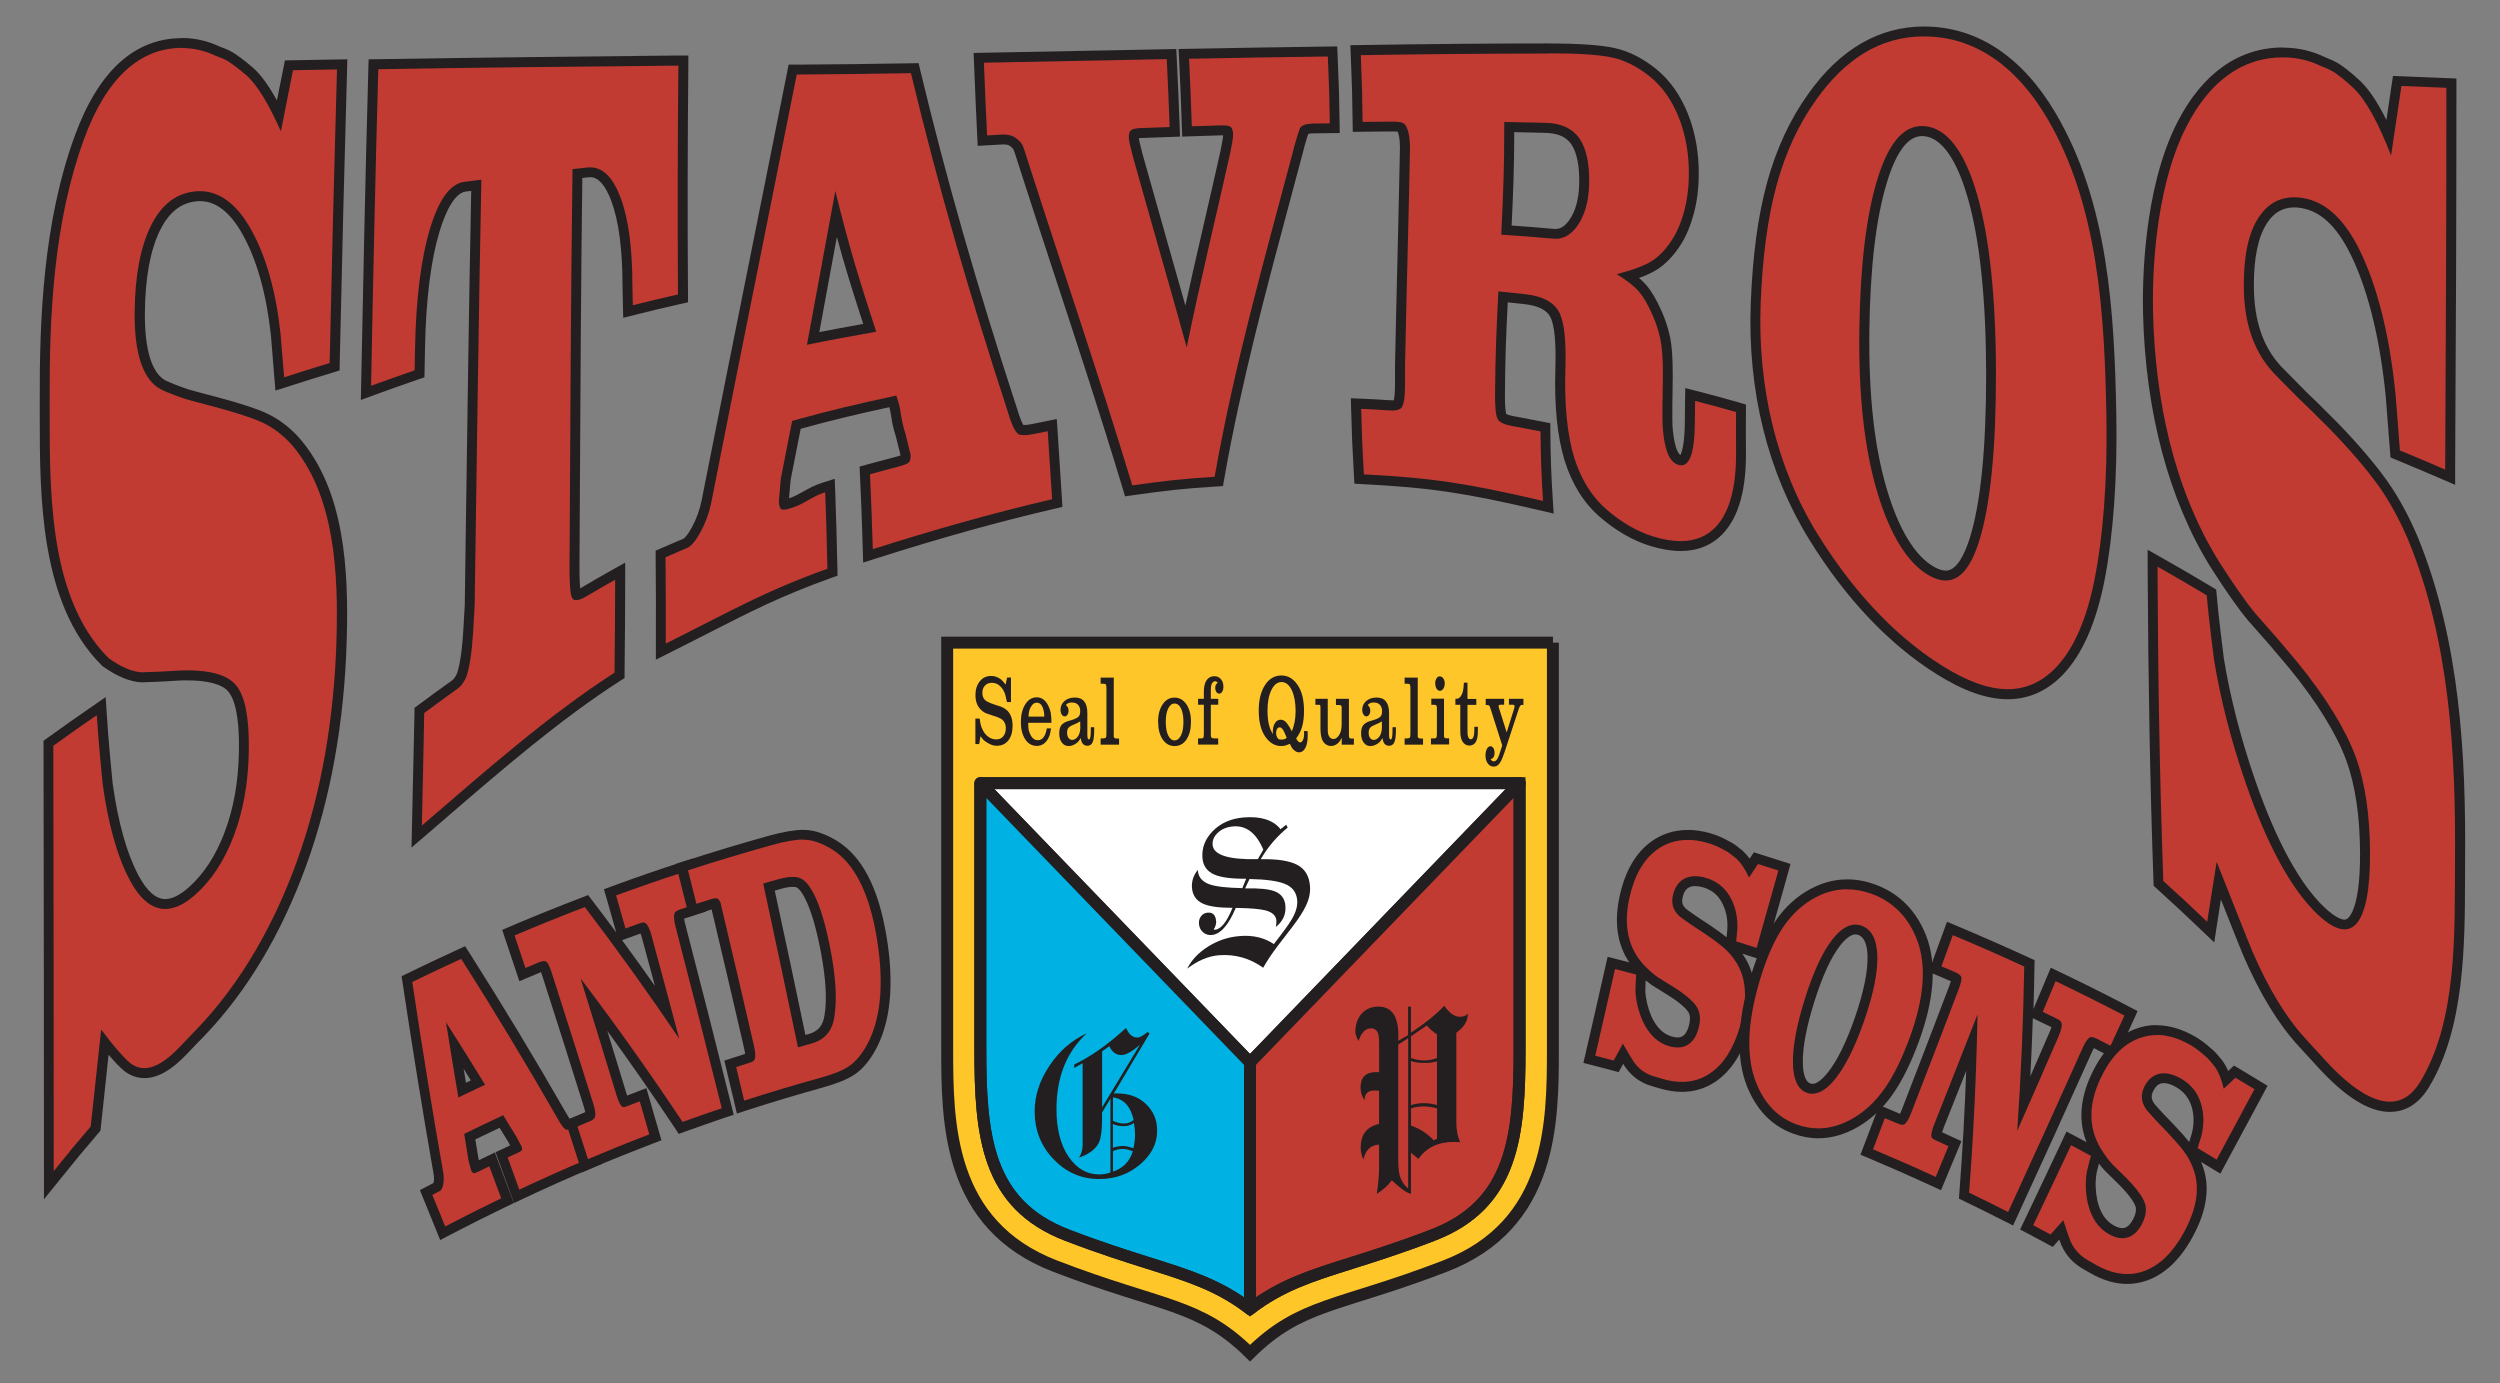 <?xml version="1.0" encoding="UTF-8" standalone="no"?>
<svg
   id="Art"
   viewBox="0 0 353.89 195.82"
   version="1.1"
   sodipodi:docname="logoTopSimple.svg"
   width="353.89"
   height="195.82"
   inkscape:version="1.2 (dc2aedaf03, 2022-05-15)"
   xmlns:inkscape="http://www.inkscape.org/namespaces/inkscape"
   xmlns:sodipodi="http://sodipodi.sourceforge.net/DTD/sodipodi-0.dtd"
   xmlns="http://www.w3.org/2000/svg"
   xmlns:svg="http://www.w3.org/2000/svg">
  <rect x="0" y="0" width="353.89" height="195.82" fill="#808080" stroke="none"/>
  <sodipodi:namedview
     id="namedview691"
     pagecolor="#505050"
     bordercolor="#ffffff"
     borderopacity="1"
     inkscape:showpageshadow="0"
     inkscape:pageopacity="0"
     inkscape:pagecheckerboard="1"
     inkscape:deskcolor="#505050"
     showgrid="false"
     inkscape:zoom="2.1710133"
     inkscape:cx="32.703623"
     inkscape:cy="220.86461"
     inkscape:window-width="2256"
     inkscape:window-height="1380"
     inkscape:window-x="1379"
     inkscape:window-y="1878"
     inkscape:window-maximized="1"
     inkscape:current-layer="Art" />
  <defs
     id="defs4">
    <style
       id="style2">.cls-1,.cls-2,.cls-3{stroke-linecap:round;stroke-linejoin:round;}.cls-1,.cls-2,.cls-3,.cls-4,.cls-5,.cls-6,.cls-7{stroke:#231f20;}.cls-1,.cls-2,.cls-3,.cls-4,.cls-6{stroke-width:1.69px;}.cls-1,.cls-8,.cls-7{fill:#c23b33;}.cls-2{fill:#00b2e3;}.cls-3{fill:#fff;}.cls-9{fill:#231f20;}.cls-4,.cls-5{fill:#ffc629;}.cls-5{stroke-width:1.88px;}.cls-6{fill:none;}.cls-7{stroke-width:2.82px;}</style>
  </defs>
  <path
     class="cls-8"
     d="m 6.911,165.779 c 0,-20.06 -0.03,-40.13 -0.06,-60.19 v -0.36 c 0,0 0.29,-0.21 0.29,-0.21 2.45,-1.77 3.66,-2.62 6.16,-4.34 l 1.02,-0.7 0.08,1.24 c 0.13,1.97 0.28,3.96 0.47,5.9 0.18,1.95 0.3,3.23 0.37,3.87 0.78,5.63 2.05,10.11 3.76,13.31 1.31,2.45 2.79,3.69 4.39,3.69 1.15,0 2.42,-0.62 3.8,-1.84 2.22,-1.97 3.99,-4.69 5.27,-8.09 1.31,-3.47 1.99,-7.28 2.07,-11.64 0.09,-4.56 -0.48,-7.58 -1.67,-8.98 -1.03,-1.21 -3.19,-1.83 -6.4,-1.83 -0.29,0 -0.58,0 -0.89,0.01 -2.23,0.15 -3.31,0.2 -5.48,0.26 -1.55,-0.08 -3.26,-0.8 -5.13,-2.14 l -0.05,-0.03 -0.04,-0.04 c -8.53,-8.51 -8.54,-23.6 -8.54,-34.63 v -2.21 c -0.05,-11.69 0.49,-25.26 4.89,-37.34 3.24,-8.87 8.12,-13.39 14.5,-13.41 1.78,0 3.49,0.4 5.14,1.18 0.71,0.24 1.31,0.5 1.73,0.77 0.2,0.12 1.24,0.79 2.7,2.05 1.33,1.15 2.71,3.2 4.19,6.25 0.44,-2.22 0.76,-3.86 1.29,-6.54 l 0.11,-0.56 7.54,-0.13 -0.02,0.74 c -0.38,13.24 -0.72,26.83 -1.04,41.56 v 0.51 c 0,0 -0.5,0.15 -0.5,0.15 -2.58,0.79 -3.87,1.19 -6.43,2.02 l -0.84,0.27 c 0,0 -0.37,-4.52 -0.57,-6.97 -0.64,-5.96 -2.04,-10.89 -4.14,-14.63 -1.86,-3.31 -4.08,-4.98 -6.6,-4.98 -0.26,0 -0.53,0.02 -0.8,0.05 -2.39,0.31 -4.2,1.8 -5.54,4.55 -1.39,2.87 -2.13,6.83 -2.17,11.8 -0.06,5.7 1.09,9.18 3.41,10.37 0.82,0.38 1.97,0.83 3.31,1.28 0.79,0.22 2.17,0.61 4.14,1.11 3.25,0.88 5.34,1.56 6.78,2.22 1.59,0.73 3.06,1.84 4.38,3.3 6.32,7.28 6.82,18.87 6.55,28.16 -0.34,11.56 -2.25,22.22 -5.69,31.69 -3.48,9.57 -8.26,17.58 -14.21,23.8 -1.01,1.04 -1.51,1.56 -2.51,2.62 -2.04,2.15 -3.84,3.2 -5.51,3.2 -0.81,0 -1.57,-0.25 -2.28,-0.74 -0.8,-0.63 -1.95,-1.88 -3.32,-3.6 -0.48,4.35 -0.77,7.06 -1.29,11.98 l -0.02,0.22 -0.14,0.17 c -2.15,2.52 -3.17,3.75 -5.22,6.3 l -1.25,1.56 v -2 z"
     id="path110" />
  <path
     class="cls-9"
     d="m 25.761,6.799 c 1.66,0 3.26,0.38 4.79,1.11 0.72,0.25 1.28,0.49 1.67,0.73 0.39,0.24 1.37,0.91 2.61,1.98 1.63,1.41 3.28,4.26 4.93,7.99 0.68,-3.48 1.02,-5.21 1.71,-8.67 2.49,-0.05 3.74,-0.07 6.23,-0.11 -0.39,13.85 -0.74,27.71 -1.04,41.56 -2.59,0.79 -3.87,1.2 -6.44,2.02 -0.2,-2.42 -0.3,-3.64 -0.5,-6.09 -0.66,-6.14 -2.07,-11.08 -4.23,-14.92 -1.96,-3.48 -4.37,-5.34 -7.21,-5.34 -0.29,0 -0.59,0.02 -0.89,0.06 -2.6,0.34 -4.62,1.95 -6.08,4.94 -1.45,2.99 -2.2,7.06 -2.25,12.1 -0.06,5.96 1.2,9.68 3.79,11 0.8,0.38 1.94,0.83 3.4,1.32 0.81,0.23 2.2,0.62 4.19,1.13 2.91,0.79 5.14,1.48 6.66,2.18 1.52,0.7 2.9,1.75 4.16,3.13 6.26,7.21 6.63,18.69 6.37,27.66 -0.31,10.58 -2,21.43 -5.65,31.47 -3.14,8.64 -7.71,16.92 -14.05,23.55 -1.01,1.04 -1.51,1.56 -2.51,2.62 -1.86,1.96 -3.52,2.98 -5,2.98 -0.66,0 -1.28,-0.2 -1.87,-0.62 -0.8,-0.63 -2.22,-2.16 -4.23,-4.84 -0.6,5.43 -0.89,8.17 -1.48,13.72 -2.13,2.5 -3.18,3.76 -5.23,6.31 0,-20.07 -0.03,-40.13 -0.06,-60.2 2.43,-1.75 3.66,-2.62 6.15,-4.33 0.13,2 0.29,3.98 0.47,5.92 0.18,1.95 0.3,3.23 0.37,3.87 0.76,5.49 2.01,10.16 3.84,13.57 1.47,2.75 3.15,4.07 5.01,4.07 1.34,0 2.77,-0.69 4.26,-2.02 2.31,-2.05 4.14,-4.87 5.46,-8.37 1.32,-3.5 2.03,-7.42 2.11,-11.87 0.09,-4.8 -0.53,-7.92 -1.84,-9.45 -1.21,-1.41 -3.54,-2.07 -6.93,-2.07 -0.3,0 -0.6,0 -0.91,0.02 -2.21,0.14 -3.3,0.2 -5.47,0.26 -1.31,-0.07 -2.88,-0.7 -4.7,-2.01 -8.89,-8.87 -8.29,-25.09 -8.34,-36.34 -0.05,-12.2 0.55,-25.28 4.85,-37.09 3.21,-8.79 7.98,-12.93 13.84,-12.95 h 0.04 m 0.01,-1.38 h -0.04 c -6.71,0.02 -11.82,4.69 -15.16,13.87 -4.44,12.18 -4.99,25.83 -4.94,37.58 0,0.72 0,1.45 0,2.2 0,11.14 0.01,26.41 8.75,35.12 l 0.08,0.08 0.09,0.07 c 1.98,1.42 3.82,2.18 5.45,2.27 h 0.06 c 0,0 0.06,0 0.06,0 2.17,-0.07 3.26,-0.12 5.52,-0.27 0.25,0 0.54,-0.01 0.82,-0.01 2.95,0 4.98,0.55 5.86,1.58 0.74,0.87 1.6,3.05 1.5,8.51 -0.08,4.28 -0.74,8.01 -2.02,11.4 -1.24,3.29 -2.95,5.92 -5.08,7.81 -1.24,1.1 -2.36,1.66 -3.33,1.66 -1.32,0 -2.59,-1.12 -3.77,-3.32 -1.67,-3.13 -2.91,-7.53 -3.68,-13.1 -0.06,-0.59 -0.18,-1.87 -0.36,-3.81 -0.18,-1.94 -0.34,-3.92 -0.46,-5.88 l -0.16,-2.48 -2.04,1.41 c -2.51,1.73 -3.72,2.58 -6.17,4.35 l -0.59,0.42 v 0.72 c 0.04,23.21 0.06,42.34 0.06,60.19 v 4 c 0,0 2.51,-3.11 2.51,-3.11 2.05,-2.54 3.07,-3.78 5.21,-6.28 l 0.28,-0.33 0.05,-0.43 c 0.45,-4.26 0.73,-6.86 1.1,-10.31 0.94,1.1 1.73,1.91 2.34,2.39 l 0.03,0.02 0.03,0.02 c 0.83,0.58 1.73,0.87 2.68,0.87 1.87,0 3.84,-1.12 6.02,-3.42 0.99,-1.05 1.49,-1.57 2.5,-2.6 6.02,-6.29 10.85,-14.38 14.37,-24.05 3.47,-9.54 5.4,-20.27 5.74,-31.91 0.29,-10 -0.28,-21.22 -6.71,-28.63 -1.41,-1.56 -2.96,-2.72 -4.63,-3.49 -1.47,-0.68 -3.59,-1.37 -6.88,-2.26 -1.95,-0.5 -3.31,-0.88 -4.13,-1.11 h -0.02 c -1.3,-0.44 -2.41,-0.88 -3.22,-1.25 -1.99,-1.01 -3.04,-4.38 -2.98,-9.71 0.05,-4.86 0.76,-8.72 2.1,-11.5 1.23,-2.52 2.86,-3.88 4.99,-4.16 0.24,-0.03 0.48,-0.05 0.71,-0.05 2.24,0 4.26,1.56 5.98,4.62 2.06,3.65 3.42,8.49 4.06,14.38 0.19,2.41 0.29,3.63 0.49,6.05 l 0.15,1.77 1.69,-0.54 c 2.58,-0.83 3.84,-1.22 6.42,-2.01 l 0.97,-0.3 0.02,-1.02 c 0.32,-14.68 0.66,-28.27 1.04,-41.55 l 0.04,-1.47 -1.47,0.02 c -2.5,0.04 -3.74,0.06 -6.24,0.11 l -1.13,0.02 -0.22,1.11 c -0.37,1.83 -0.63,3.18 -0.91,4.56 -1.19,-2.17 -2.32,-3.71 -3.43,-4.67 -1.16,-1 -2.2,-1.75 -2.79,-2.11 -0.46,-0.28 -1.07,-0.56 -1.87,-0.84 -1.72,-0.81 -3.51,-1.22 -5.33,-1.22 v 0 z"
     id="path112" />
  <path
     class="cls-8"
     d="m 93.551,91.099 c 0.01,-5.06 0,-7.49 -0.03,-12.22 v -0.46 c 0,0 0.42,-0.19 0.42,-0.19 0.81,-0.36 1.22,-0.53 2.04,-0.88 l 1.02,-0.43 c 0.24,-0.1 0.77,-0.5 1.57,-1.97 0.65,-1.19 1.13,-2.5 1.42,-3.9 2.24,-11.36 4.52,-22.72 6.8,-34.09 1.78,-8.85 3.55,-17.7 5.31,-26.55 l 0.11,-0.56 h 0.57 c 6.5,-0.05 9.78,-0.08 16.15,-0.19 h 0.56 c 0,0 0.13,0.54 0.13,0.54 3.69,15.38 7.9,30.1 13.65,47.74 0.71,2.5 1.22,2.88 1.23,2.89 v 0 c 0,0 0.11,0.05 0.43,0.05 0.38,0 0.9,-0.07 1.5,-0.19 0.69,-0.14 2.51,-0.51 2.51,-0.51 l 0.05,0.8 c 0.24,3.67 0.36,5.57 0.62,9.63 l 0.04,0.6 -0.58,0.13 c -7.75,1.79 -16.03,4.1 -25.32,7.06 l -0.89,0.28 -0.03,-0.93 c -0.13,-4.46 -0.21,-6.56 -0.4,-10.6 l -0.03,-0.56 0.54,-0.15 c 1.68,-0.46 2.5,-0.68 4.14,-1.11 0.61,-0.16 0.92,-0.3 1.07,-0.39 -0.01,0 0.05,-0.12 0.03,-0.48 -0.27,-1.13 -0.42,-1.7 -0.7,-2.83 -0.43,-1.32 -0.55,-2.08 -0.66,-2.8 -0.09,-0.58 -0.17,-1.13 -0.44,-2.01 -5.17,1.14 -8.16,1.82 -13.67,3.33 -0.57,2.9 -0.89,4.52 -1.52,7.73 l -0.27,3.18 c 0,0.2 0.04,0.33 0.06,0.41 0.13,-0.03 0.42,-0.08 0.96,-0.26 0.84,-0.29 1.47,-0.65 2.14,-1.02 0.73,-0.41 1.48,-0.84 2.5,-1.16 l 0.88,-0.28 0.03,0.93 c 0.15,4.05 0.22,6.16 0.31,10.84 v 0.51 c 0,0 -0.47,0.17 -0.47,0.17 -7.08,2.54 -11.38,4.74 -17.33,7.79 -1.67,0.85 -3.46,1.77 -5.47,2.78 l -1.02,0.51 v -1.14 z m 21.55,-43.19 c 2.67,-0.54 4.49,-0.87 6.91,-1.3 l 1.1,-0.2 c -1.98,-6.13 -3.13,-9.73 -4.77,-16.07 -0.69,3.74 -3.24,17.57 -3.24,17.57 z"
     id="path114" />
  <path
     class="cls-9"
     d="m 128.951,10.369 c 3.99,16.61 8.38,31.57 13.67,47.8 0.49,1.7 1.05,3.01 1.55,3.29 0.17,0.1 0.44,0.14 0.78,0.14 0.46,0 1.04,-0.08 1.64,-0.21 0.69,-0.14 1.03,-0.21 1.72,-0.35 0.24,3.67 0.36,5.57 0.62,9.63 -8.53,1.98 -17.04,4.42 -25.38,7.07 -0.13,-4.47 -0.22,-6.57 -0.4,-10.61 1.68,-0.46 2.5,-0.68 4.13,-1.11 0.57,-0.15 0.99,-0.31 1.26,-0.48 0.28,-0.17 0.4,-0.56 0.36,-1.18 -0.28,-1.17 -0.43,-1.75 -0.71,-2.9 -0.86,-2.67 -0.43,-2.89 -1.31,-5.47 -5.76,1.26 -8.81,1.95 -14.75,3.59 -0.63,3.17 -0.95,4.8 -1.6,8.16 -0.11,1.29 -0.17,1.94 -0.28,3.25 0.02,0.61 0.15,0.98 0.38,1.1 0.07,0.04 0.17,0.06 0.3,0.06 0.29,0 0.71,-0.1 1.26,-0.29 1.85,-0.63 2.78,-1.6 4.62,-2.18 0.15,4.18 0.22,6.25 0.31,10.83 -9.12,3.28 -13.73,6.03 -22.88,10.59 0.01,-5.07 0,-7.49 -0.03,-12.22 0.81,-0.36 1.22,-0.53 2.03,-0.88 0.41,-0.17 0.61,-0.26 1.02,-0.43 0.59,-0.25 1.23,-1.02 1.92,-2.28 0.68,-1.26 1.18,-2.62 1.49,-4.09 3.98,-20.23 8.1,-40.43 12.11,-60.65 6.49,-0.05 9.79,-0.08 16.16,-0.19 m -14.72,38.45 c 3.93,-0.81 5.91,-1.14 9.81,-1.85 -2.42,-7.49 -3.63,-11.22 -5.79,-19.93 -1.65,8.99 -2.41,13.06 -4.01,21.77 m 15.82,-39.86 -1.13,0.02 c -6.36,0.11 -9.64,0.14 -16.14,0.19 h -1.15 c 0,0 -0.22,1.13 -0.22,1.13 -1.76,8.85 -3.53,17.7 -5.31,26.55 -2.24,11.17 -4.56,22.73 -6.8,34.1 -0.28,1.31 -0.73,2.56 -1.35,3.69 -0.78,1.44 -1.22,1.65 -1.23,1.65 l -1.02,0.43 c -0.82,0.35 -1.23,0.53 -2.04,0.88 l -0.85,0.37 v 0.93 c 0.04,4.75 0.05,7.18 0.03,12.21 v 2.29 c 0,0 2.04,-1.02 2.04,-1.02 2.01,-1.01 3.81,-1.92 5.48,-2.78 5.93,-3.03 10.21,-5.22 17.25,-7.75 l 0.95,-0.34 -0.02,-1.01 c -0.1,-4.66 -0.17,-6.78 -0.31,-10.85 l -0.07,-1.85 -1.77,0.56 c -1.09,0.35 -1.87,0.79 -2.64,1.22 -0.64,0.36 -1.24,0.7 -2.02,0.97 -0.01,0 -0.02,0 -0.04,0.01 l 0.23,-2.61 c 0.59,-3 0.9,-4.61 1.42,-7.23 4.99,-1.37 7.91,-2.04 12.56,-3.06 0.12,0.49 0.18,0.87 0.25,1.29 0.11,0.71 0.23,1.52 0.68,2.91 0.26,1.04 0.4,1.62 0.65,2.63 -0.14,0.05 -0.32,0.11 -0.57,0.17 -1.63,0.43 -2.46,0.65 -4.14,1.11 l -1.09,0.3 0.05,1.13 c 0.19,4.05 0.27,6.15 0.4,10.59 l 0.05,1.87 1.78,-0.57 c 9.28,-2.95 17.54,-5.25 25.27,-7.04 l 1.16,-0.27 -0.07,-1.19 c -0.25,-4.06 -0.38,-5.97 -0.62,-9.64 l -0.11,-1.61 -1.58,0.32 c -0.69,0.14 -1.03,0.21 -1.73,0.35 -0.54,0.11 -1.02,0.18 -1.35,0.18 -0.02,0 -0.04,0 -0.06,0 -0.16,-0.25 -0.49,-0.91 -0.92,-2.4 v -0.02 c 0,0 -0.02,-0.02 -0.02,-0.02 -5.75,-17.62 -9.95,-32.33 -13.64,-47.69 l -0.26,-1.1 v 0 z m -14.07,38.07 1.24,-6.75 c 0.41,-2.21 0.8,-4.32 1.24,-6.71 1.19,4.39 2.22,7.63 3.73,12.3 l -0.31,0.06 c -2.1,0.38 -3.75,0.68 -5.9,1.1 z"
     id="path116" />
  <path
     class="cls-8"
     d="m 59.031,116.829 c 0.15,-6.47 0.21,-9.65 0.33,-15.92 v -0.34 c 0,0 0.28,-0.21 0.28,-0.21 1.56,-1.16 2.34,-1.74 3.91,-2.86 l 0.81,-0.58 c 0.36,-0.26 0.69,-0.69 0.97,-1.28 0.43,-1.15 0.76,-3.24 0.94,-6.15 l 0.22,-3.86 0.12,-8.77 c 0.23,-16.59 0.47,-33.74 0.81,-50.62 l -1.59,0.2 c -1.68,0.22 -3.13,2.29 -4.3,6.17 -1.25,4.15 -1.95,9.77 -2.08,16.7 l -0.07,3.62 -0.46,0.16 c -2.47,0.86 -3.7,1.29 -6.15,2.19 l -0.97,0.35 0.02,-1.03 c 0.23,-12.22 0.55,-28.36 1.02,-44.82 l 0.02,-0.67 h 0.67 c 14.82,-0.26 29.7,-0.4 42.48,-0.52 h 0.72 c 0,0 0,0.71 0,0.71 -0.11,10.77 -0.13,21.67 -0.06,32.38 v 0.57 c 0,0 -0.55,0.13 -0.55,0.13 -2.55,0.58 -3.83,0.89 -6.37,1.52 l -0.86,0.21 -0.08,-3.62 c 0,-5.28 -0.55,-9.4 -1.64,-12.28 -0.95,-2.53 -2.17,-3.82 -3.63,-3.82 -0.1,0 -0.19,0 -0.29,0.02 l -1.53,0.16 c -0.2,15.08 -0.27,29.23 -0.35,44.21 l -0.06,11.27 c -0.02,3.09 0.17,3.97 0.26,4.2 0.16,-0.01 0.49,-0.1 1.14,-0.48 1.61,-0.95 2.41,-1.41 4.03,-2.32 l 1.05,-0.59 v 1.21 c -0.02,5.12 -0.04,7.73 -0.09,13.16 v 0.38 c 0,0 -0.32,0.21 -0.32,0.21 -8.5,5.47 -16.68,12.52 -24.58,19.34 l -3.81,3.28 0.04,-1.58 z"
     id="path118" />
  <path
     class="cls-9"
     d="m 96.031,9.289 c -0.11,10.8 -0.13,21.59 -0.06,32.39 -2.56,0.58 -3.83,0.89 -6.39,1.53 -0.02,-1.09 -0.04,-1.64 -0.06,-2.74 0,-5.37 -0.56,-9.54 -1.68,-12.51 -1.05,-2.79 -2.47,-4.27 -4.29,-4.27 -0.12,0 -0.24,0 -0.36,0.02 -0.86,0.09 -1.29,0.14 -2.15,0.23 -0.25,19.11 -0.31,37 -0.42,56.11 -0.02,2.6 0.11,4.15 0.38,4.62 0.11,0.19 0.3,0.29 0.55,0.29 0.36,0 0.87,-0.19 1.52,-0.58 1.6,-0.94 2.41,-1.41 4.01,-2.31 -0.02,5.12 -0.03,7.73 -0.09,13.15 -9.48,6.1 -18.58,14.18 -27.27,21.64 0.15,-6.48 0.21,-9.65 0.33,-15.92 1.55,-1.16 2.34,-1.73 3.9,-2.86 0.32,-0.23 0.48,-0.35 0.81,-0.58 0.47,-0.33 0.86,-0.85 1.2,-1.55 0.48,-1.28 0.82,-3.42 1.01,-6.41 0.09,-1.55 0.13,-2.33 0.22,-3.87 0.29,-20.08 0.55,-40.16 0.95,-60.23 -0.96,0.12 -1.44,0.18 -2.4,0.3 -1.98,0.25 -3.61,2.44 -4.88,6.66 -1.27,4.22 -1.98,9.93 -2.11,16.89 -0.02,1.25 -0.03,1.88 -0.06,3.13 -2.47,0.86 -3.71,1.3 -6.16,2.19 0.28,-14.94 0.6,-29.88 1.02,-44.81 14.16,-0.24 28.31,-0.38 42.47,-0.51 m 1.43,-1.43 h -1.44 c -12.79,0.13 -27.67,0.27 -42.48,0.52 l -1.35,0.02 -0.04,1.35 c -0.46,16.41 -0.78,32.57 -1.02,44.82 l -0.04,2.05 1.93,-0.71 c 2.47,-0.9 3.67,-1.33 6.14,-2.18 l 0.93,-0.32 0.02,-0.98 0.06,-3.13 c 0.13,-6.87 0.82,-12.42 2.05,-16.51 1.05,-3.48 2.37,-5.5 3.71,-5.67 0.3,-0.04 0.55,-0.07 0.78,-0.1 -0.33,16.61 -0.56,33.46 -0.79,49.77 l -0.12,8.82 -0.22,3.84 c -0.22,3.45 -0.61,5.13 -0.9,5.94 -0.22,0.45 -0.46,0.78 -0.72,0.96 l -0.81,0.58 c -1.58,1.14 -2.35,1.7 -3.92,2.87 l -0.55,0.41 v 0.69 c -0.13,6.27 -0.2,9.44 -0.35,15.92 l -0.07,3.16 2.4,-2.06 c 0.87,-0.74 1.74,-1.49 2.61,-2.25 7.89,-6.8 16.05,-13.84 24.51,-19.28 l 0.64,-0.41 v -0.76 c 0.06,-5.39 0.08,-8.02 0.09,-13.16 v -2.42 c 0,0 -2.1,1.18 -2.1,1.18 -1.62,0.91 -2.42,1.37 -4.04,2.33 -0.09,0.05 -0.16,0.09 -0.23,0.13 -0.06,-0.57 -0.11,-1.56 -0.1,-3.24 0.02,-3.77 0.04,-7.48 0.06,-11.17 0.08,-14.8 0.15,-28.81 0.34,-43.68 0.27,-0.03 0.55,-0.06 0.91,-0.1 0.07,0 0.15,-0.01 0.22,-0.01 1.13,0 2.13,1.13 2.97,3.36 1.05,2.8 1.59,6.84 1.59,12.02 l 0.06,2.77 0.04,1.76 1.71,-0.43 c 2.56,-0.64 3.81,-0.94 6.36,-1.52 l 1.1,-0.25 v -1.13 c -0.08,-10.71 -0.06,-21.6 0.05,-32.37 v -1.44 h 0.01 z"
     id="path120" />
  <path
     class="cls-8"
     d="m 159.601,68.909 c -3.04,-10.07 -6.38,-20.23 -9.61,-30.06 -1.71,-5.21 -3.43,-10.43 -5.11,-15.66 -0.38,-1.26 -0.64,-2.04 -0.79,-2.34 -0.12,-0.25 -0.37,-0.51 -0.75,-0.78 -0.3,-0.21 -0.71,-0.32 -1.22,-0.32 -0.07,0 -0.14,0 -0.21,0 l -2.84,0.15 -0.03,-0.71 c -0.19,-3.9 -0.28,-5.93 -0.45,-10.29 l -0.03,-0.72 h 0.72 c 5.55,-0.12 9.59,-0.2 13.67,-0.28 l 12.89,-0.25 0.03,0.68 c 0.2,4.06 0.27,5.96 0.41,9.62 l 0.03,0.7 c 0,0 -3.17,0.11 -4.82,0.18 -0.72,0.03 -0.92,0.14 -0.94,0.16 0,0 -0.06,0.12 -0.04,0.49 0,0.16 0.07,0.73 0.54,2.47 1.15,4.12 2.32,8.24 3.49,12.37 1.12,3.96 2.25,7.91 3.36,11.87 1.04,-4.93 2.18,-9.88 3.29,-14.69 0.77,-3.35 1.54,-6.7 2.29,-10.05 0.1,-0.48 0.19,-0.97 0.27,-1.44 0.09,-0.53 0.11,-0.84 0.1,-1.01 0,-0.34 -0.07,-0.47 -0.08,-0.49 0,0 0,0 0,0 -0.02,0 -0.2,-0.06 -0.69,-0.06 h -0.18 c -1.66,0.05 -2.49,0.07 -4.15,0.13 l -0.7,0.02 -0.02,-0.7 c -0.12,-3.64 -0.2,-5.53 -0.39,-9.55 l -0.03,-0.72 h 0.73 c 7.86,-0.16 11.76,-0.23 19.65,-0.34 h 0.68 c 0,0 0.03,0.67 0.03,0.67 0.18,4.01 0.23,5.88 0.28,9.48 v 0.71 c 0,0 -3.04,0.04 -3.04,0.04 -0.85,0.01 -1.16,0.19 -1.27,0.29 -0.07,0.17 -0.16,0.43 -0.26,0.78 -0.26,0.84 -0.48,1.64 -0.64,2.31 -0.56,2.13 -1.13,4.23 -1.69,6.34 -3.46,12.9 -7.03,26.24 -9.4,39.7 l -0.1,0.54 -0.55,0.04 c -4.54,0.3 -6.82,0.53 -11.61,1.22 l -0.6,0.08 -0.17,-0.58 z"
     id="path122" />
  <path
     class="cls-9"
     d="m 187.961,7.999 c 0.18,3.98 0.23,5.85 0.28,9.46 -0.94,0 -1.41,0.02 -2.34,0.03 -0.95,0.01 -1.58,0.22 -1.87,0.63 -0.07,0.17 -0.19,0.49 -0.33,0.94 -0.3,0.95 -0.51,1.74 -0.66,2.35 -4.08,15.36 -8.35,30.44 -11.1,46.08 -4.62,0.3 -6.93,0.55 -11.66,1.22 -4.63,-15.33 -9.82,-30.48 -14.72,-45.73 -0.38,-1.26 -0.66,-2.09 -0.83,-2.44 -0.17,-0.35 -0.5,-0.69 -0.97,-1.03 -0.42,-0.3 -0.96,-0.46 -1.64,-0.46 -0.08,0 -0.17,0 -0.25,0 -0.85,0.05 -1.28,0.07 -2.14,0.12 -0.19,-3.89 -0.28,-5.93 -0.45,-10.29 10.55,-0.2 15.66,-0.31 25.88,-0.51 0.2,4.06 0.27,5.96 0.41,9.61 -1.64,0.06 -2.47,0.09 -4.12,0.15 -0.69,0.03 -1.14,0.13 -1.36,0.32 -0.22,0.18 -0.32,0.54 -0.3,1.06 0.02,0.4 0.21,1.29 0.57,2.63 2.52,9.02 5.13,18.02 7.63,27.04 1.87,-9.23 4.13,-18.39 6.17,-27.58 0.1,-0.5 0.2,-0.99 0.28,-1.47 0.08,-0.48 0.12,-0.86 0.11,-1.14 -0.01,-0.51 -0.13,-0.85 -0.34,-1.02 -0.19,-0.15 -0.57,-0.22 -1.14,-0.22 -0.07,0 -0.13,0 -0.2,0 -1.66,0.05 -2.49,0.07 -4.16,0.13 -0.12,-3.63 -0.2,-5.52 -0.39,-9.56 7.86,-0.15 11.76,-0.22 19.65,-0.32 m 1.34,-1.43 -1.36,0.02 c -7.85,0.11 -11.63,0.17 -19.66,0.32 l -1.45,0.03 0.07,1.45 c 0.19,4.01 0.27,5.9 0.39,9.54 l 0.05,1.41 1.41,-0.05 c 1.66,-0.05 2.49,-0.08 4.15,-0.13 h 0.16 c 0,0 0.05,0 0.07,0 0,0.14 -0.03,0.38 -0.09,0.73 -0.08,0.47 -0.17,0.94 -0.27,1.43 -0.74,3.32 -1.52,6.73 -2.28,10.01 -0.9,3.91 -1.83,7.92 -2.7,11.93 -0.86,-3.07 -1.74,-6.14 -2.59,-9.14 -1.17,-4.12 -2.34,-8.24 -3.49,-12.36 -0.37,-1.38 -0.48,-1.97 -0.5,-2.2 0.08,0 0.18,-0.02 0.3,-0.02 1.65,-0.06 2.47,-0.1 4.11,-0.15 l 1.41,-0.05 -0.05,-1.41 c -0.14,-3.68 -0.21,-5.59 -0.41,-9.62 l -0.07,-1.37 -1.37,0.03 c -4.91,0.09 -8.64,0.17 -12.37,0.24 -4.02,0.08 -8.03,0.16 -13.51,0.26 l -1.44,0.03 0.06,1.44 c 0.18,4.5 0.27,6.52 0.45,10.3 l 0.07,1.41 1.41,-0.08 2.13,-0.12 c 0.06,0 0.12,0 0.18,0 0.25,0 0.59,0.03 0.81,0.19 0.39,0.28 0.51,0.47 0.53,0.52 0.07,0.14 0.26,0.63 0.74,2.21 1.69,5.25 3.43,10.56 5.11,15.68 3.23,9.83 6.57,19.99 9.6,30.05 l 0.35,1.16 1.2,-0.17 c 4.76,-0.68 7.03,-0.92 11.56,-1.21 l 1.1,-0.07 0.19,-1.09 c 2.36,-13.43 5.94,-26.76 9.39,-39.65 0.56,-2.1 1.13,-4.21 1.69,-6.32 0.16,-0.69 0.38,-1.47 0.64,-2.3 0.06,-0.2 0.12,-0.36 0.16,-0.49 0.12,-0.03 0.34,-0.08 0.71,-0.08 0.93,-0.01 1.4,-0.02 2.34,-0.03 l 1.41,-0.02 -0.02,-1.41 c -0.05,-3.61 -0.1,-5.49 -0.28,-9.5 l -0.06,-1.36 v 0 z"
     id="path124" />
  <path
     class="cls-8"
     d="m 237.921,77.299 c -1.23,0 -2.6,-0.23 -4.07,-0.68 -2.38,-0.73 -4.69,-2.06 -6.88,-3.96 -2.19,-1.89 -3.8,-4.48 -4.79,-7.68 -1,-3.22 -1.44,-7.63 -1.28,-12.76 0.12,-3.91 -0.14,-6.43 -0.8,-7.7 -0.62,-1.2 -2.05,-1.94 -4.23,-2.18 -1.27,-0.14 -2.01,-0.22 -3.08,-0.33 -0.25,5.17 -0.39,8.09 -0.43,13.89 -0.02,2.42 0.23,2.99 0.29,3.08 0.04,0.06 0.28,0.39 1.62,0.63 1.57,0.28 2.36,0.43 3.96,0.75 l 0.56,0.11 v 0.57 c 0.04,3.73 0.1,5.67 0.36,9.8 l 0.06,0.94 -0.92,-0.21 c -10.93,-2.54 -15.64,-3.24 -25.23,-3.75 l -0.63,-0.03 -0.04,-0.63 c -0.23,-3.95 -0.3,-5.78 -0.39,-9.29 l -0.02,-0.75 0.75,0.03 c 1.46,0.06 2.19,0.1 3.66,0.2 0.3,0.02 0.56,0.03 0.77,0.03 0.15,0 0.27,0 0.36,-0.02 0.12,-0.02 0.24,-0.06 0.35,-0.12 0.1,-0.17 0.35,-0.8 0.34,-2.85 0,-1.03 0,-1.54 0,-2.55 0.1,-5.1 0.22,-10.2 0.35,-15.29 0.13,-5.18 0.26,-10.36 0.35,-15.54 0,-1.81 -0.31,-2.59 -0.52,-2.91 -0.08,-0.06 -0.17,-0.11 -0.27,-0.13 -0.08,-0.02 -0.36,-0.06 -1.16,-0.06 h -0.18 c -1.54,0.01 -2.31,0.02 -3.85,0.04 h -0.7 c 0,0 0,-0.69 0,-0.69 -0.05,-3.57 -0.09,-5.43 -0.26,-9.43 l -0.03,-0.72 h 0.72 c 9.16,-0.16 18.07,-0.24 26.47,-0.24 h 0.22 c 4.21,0 7.28,0.21 9.13,0.63 1.92,0.43 3.81,1.39 5.6,2.85 1.83,1.49 3.27,3.54 4.28,6.1 1,2.53 1.49,5.37 1.46,8.44 -0.02,1.81 -0.25,3.54 -0.67,5.13 -0.43,1.63 -1.02,3.04 -1.75,4.2 -0.91,1.46 -1.97,2.58 -3.14,3.33 -0.85,0.55 -2.06,1.06 -3.69,1.54 0.85,0.6 1.51,1.18 1.99,1.73 0.69,0.81 1.37,1.95 2.05,3.51 0.68,1.54 1.13,3.09 1.32,4.61 0.18,1.43 0.24,3.46 0.17,6.4 -0.03,1.4 -0.04,2.75 -0.03,4.06 0,1.13 0.12,2.22 0.33,3.25 0.29,1.46 0.77,2.29 1.42,2.48 0.08,0.02 0.15,0.03 0.21,0.03 0.2,0 1.2,-0.27 1.23,-5.59 0,-1.14 0.01,-1.71 0.03,-2.84 v -0.89 c 0,0 0.88,0.22 0.88,0.22 2.32,0.6 3.46,0.91 5.82,1.59 l 0.51,0.15 v 0.53 c -0.02,2.18 -0.02,3.28 0,5.51 0.06,5.27 -0.94,8.93 -3.04,11.19 -1.4,1.5 -3.25,2.27 -5.51,2.27 z m -24.68,-44.73 c 2.5,0.17 3.95,0.28 6.71,0.53 0.09,0 0.17,0.01 0.26,0.01 0.99,0 1.83,-0.54 2.58,-1.65 0.9,-1.33 1.39,-3.11 1.46,-5.28 0.09,-2.72 -0.34,-4.85 -1.24,-6.15 -0.84,-1.23 -2.27,-1.88 -4.24,-1.93 -2.1,-0.05 -3.26,-0.08 -5.12,-0.11 0,5.99 -0.14,9.04 -0.4,14.57 z"
     id="path126" />
  <path
     class="cls-9"
     d="m 219.301,7.549 c 4.17,0 7.19,0.21 8.98,0.61 1.82,0.41 3.59,1.32 5.31,2.71 1.72,1.4 3.1,3.35 4.07,5.81 0.97,2.46 1.44,5.21 1.41,8.17 -0.02,1.77 -0.24,3.42 -0.64,4.96 -0.41,1.54 -0.96,2.89 -1.66,4.01 -0.89,1.41 -1.89,2.45 -2.93,3.12 -1.04,0.67 -2.72,1.29 -4.99,1.87 1.45,0.89 2.5,1.71 3.14,2.46 0.64,0.74 1.29,1.85 1.94,3.34 0.66,1.48 1.08,2.96 1.27,4.42 0.19,1.46 0.23,3.54 0.16,6.3 -0.03,1.41 -0.04,2.77 -0.03,4.08 0.01,1.31 0.16,2.46 0.34,3.39 0.34,1.67 0.95,2.74 1.92,3.01 0.14,0.04 0.28,0.06 0.4,0.06 1.32,0 1.91,-2.14 1.93,-6.29 0,-1.14 0.01,-1.7 0.03,-2.83 2.32,0.6 3.48,0.91 5.8,1.58 -0.02,2.19 -0.02,3.29 0,5.52 0.05,4.92 -0.84,8.55 -2.85,10.71 -1.28,1.37 -2.95,2.04 -4.99,2.04 -1.17,0 -2.46,-0.22 -3.86,-0.65 -2.32,-0.71 -4.54,-2.01 -6.63,-3.82 -2.09,-1.81 -3.63,-4.29 -4.58,-7.35 -0.95,-3.07 -1.41,-7.29 -1.25,-12.53 0.12,-3.97 -0.14,-6.62 -0.88,-8.05 -0.74,-1.42 -2.35,-2.28 -4.78,-2.55 -1.54,-0.17 -2.31,-0.25 -3.83,-0.4 -0.28,5.73 -0.42,8.58 -0.47,14.66 -0.01,1.82 0.12,2.98 0.38,3.43 0.25,0.45 0.95,0.77 2.11,0.98 1.56,0.28 2.35,0.43 3.95,0.75 0.04,3.79 0.1,5.74 0.35,9.84 -10.88,-2.53 -15.73,-3.26 -25.35,-3.76 -0.23,-3.89 -0.3,-5.72 -0.39,-9.27 1.45,0.06 2.18,0.1 3.64,0.2 0.32,0.02 0.6,0.03 0.82,0.03 0.19,0 0.34,0 0.46,-0.03 0.25,-0.04 0.49,-0.13 0.72,-0.28 0.4,-0.42 0.58,-1.57 0.57,-3.39 0,-1.03 0,-1.54 0,-2.55 0.2,-10.28 0.51,-20.55 0.7,-30.82 0,-1.62 -0.23,-2.77 -0.7,-3.4 -0.18,-0.17 -0.4,-0.29 -0.65,-0.34 -0.23,-0.05 -0.67,-0.08 -1.32,-0.08 -0.06,0 -0.12,0 -0.18,0 -1.54,0.01 -2.31,0.02 -3.85,0.04 -0.05,-3.61 -0.09,-5.48 -0.26,-9.45 8.82,-0.14 17.64,-0.22 26.46,-0.23 0.07,0 0.14,0 0.21,0 m 0.9,26.23 c 1.22,0 2.28,-0.64 3.17,-1.96 0.97,-1.43 1.5,-3.31 1.58,-5.65 0.09,-2.93 -0.38,-5.15 -1.36,-6.58 -0.98,-1.42 -2.59,-2.18 -4.8,-2.23 -2.36,-0.06 -3.53,-0.08 -5.85,-0.12 0,6.71 -0.14,9.79 -0.43,15.95 2.91,0.19 4.38,0.31 7.38,0.57 0.11,0 0.21,0.01 0.32,0.01 m -0.91,-27.65 h -0.22 c -8.41,0 -17.32,0.09 -26.48,0.23 l -1.45,0.02 0.06,1.45 c 0.17,3.98 0.22,5.84 0.26,9.41 l 0.02,1.41 1.41,-0.02 c 1.53,-0.02 2.3,-0.03 3.84,-0.04 h 0.17 c 0.55,0 0.82,0.02 0.94,0.03 0.13,0.29 0.33,0.97 0.32,2.37 -0.1,5.16 -0.23,10.42 -0.35,15.51 -0.12,5.01 -0.25,10.19 -0.35,15.29 0,1.03 0,1.55 0,2.58 0,1.34 -0.1,1.99 -0.17,2.28 -0.04,0 -0.1,0 -0.17,0 -0.2,0 -0.44,-0.01 -0.72,-0.03 -1.47,-0.1 -2.22,-0.14 -3.68,-0.2 l -1.51,-0.06 0.04,1.51 c 0.09,3.52 0.16,5.36 0.39,9.32 l 0.07,1.26 1.26,0.07 c 9.53,0.5 14.23,1.2 25.11,3.73 l 1.84,0.43 -0.12,-1.89 c -0.26,-4.11 -0.31,-6.04 -0.35,-9.76 v -1.14 c 0,0 -1.13,-0.22 -1.13,-0.22 -1.62,-0.32 -2.4,-0.47 -3.98,-0.76 -0.73,-0.13 -1.03,-0.27 -1.14,-0.34 -0.05,-0.18 -0.19,-0.87 -0.18,-2.67 0.04,-5.51 0.16,-8.27 0.4,-13.12 0.72,0.07 1.38,0.14 2.34,0.25 1.93,0.22 3.17,0.82 3.68,1.8 0.59,1.14 0.84,3.62 0.72,7.35 -0.16,5.28 0.28,9.65 1.31,12.99 1.03,3.33 2.71,6.02 5,8 2.27,1.96 4.67,3.34 7.14,4.1 1.54,0.47 2.98,0.71 4.27,0.71 2.46,0 4.49,-0.84 6.03,-2.49 2.23,-2.4 3.29,-6.22 3.23,-11.68 -0.02,-2.26 -0.02,-3.35 0,-5.49 v -1.07 c 0,0 -1.02,-0.3 -1.02,-0.3 -2.32,-0.67 -3.52,-1 -5.84,-1.59 l -1.73,-0.44 -0.03,1.79 c -0.02,1.13 -0.02,1.7 -0.03,2.84 -0.02,3.4 -0.45,4.51 -0.63,4.84 -0.27,-0.18 -0.6,-0.74 -0.83,-1.89 -0.2,-0.97 -0.31,-2.05 -0.31,-3.12 -0.01,-1.29 0,-2.64 0.03,-4.03 0.07,-2.98 0.01,-5.04 -0.17,-6.51 -0.2,-1.59 -0.67,-3.21 -1.38,-4.81 -0.72,-1.62 -1.43,-2.83 -2.16,-3.68 -0.28,-0.33 -0.63,-0.67 -1.04,-1.02 1.07,-0.38 1.92,-0.78 2.58,-1.21 1.26,-0.81 2.39,-2.01 3.36,-3.55 0.77,-1.22 1.38,-2.7 1.83,-4.4 0.44,-1.65 0.67,-3.43 0.69,-5.3 0.04,-3.16 -0.47,-6.09 -1.51,-8.71 -1.06,-2.67 -2.57,-4.82 -4.49,-6.38 -1.88,-1.53 -3.86,-2.54 -5.89,-2.99 -1.9,-0.43 -5.02,-0.65 -9.29,-0.65 v 0 z m -5.32,25.76 c 0.23,-4.91 0.36,-7.9 0.37,-13.2 1.48,0.03 2.59,0.05 4.4,0.1 1.76,0.04 2.96,0.57 3.68,1.62 0.81,1.18 1.19,3.16 1.11,5.73 -0.06,2.04 -0.51,3.69 -1.34,4.91 -0.81,1.2 -1.53,1.34 -2,1.34 -0.06,0 -0.13,0 -0.19,0 -2.5,-0.22 -3.93,-0.34 -6.03,-0.48 v 0 z"
     id="path128" />
  <path
     class="cls-8"
     d="m 284.211,98.269 c -2.83,0 -6,-1.13 -9.7,-3.45 -6.67,-4.19 -12.64,-10.49 -17.76,-18.74 -5.84,-9.42 -8.68,-20.86 -8.22,-33.09 0.25,-6.69 1,-12.21 2.27,-16.89 1.28,-4.72 3.22,-8.9 5.76,-12.42 4.36,-6.12 9.68,-9.22 15.84,-9.22 h 0.37 c 7.02,0.14 13.12,4.26 17.63,11.92 7.34,12.46 8.22,27.79 8.49,42.42 0.16,8.75 -0.43,17.02 -1.68,23.3 -1.16,5.86 -3.08,10.21 -5.71,12.93 -2.09,2.15 -4.54,3.24 -7.28,3.24 z m -12.15,-79.72 c -2.3,0 -4.2,2.36 -5.62,7.01 -1.56,5.1 -2.41,12.24 -2.53,21.21 -0.12,9.2 0.7,16.61 2.5,22.67 1.76,5.92 4.21,9.89 7.1,11.46 0.7,0.38 1.35,0.58 1.92,0.58 1.65,0 2.98,-1.66 4.05,-5.06 1.57,-4.97 2.36,-12.83 2.36,-23.37 0,-10.76 -0.89,-19.29 -2.65,-25.34 -1.68,-5.78 -3.95,-8.86 -6.75,-9.13 -0.13,-0.01 -0.25,-0.02 -0.37,-0.02 z"
     id="path130" />
  <path
     class="cls-9"
     d="m 272.391,5.159 c 0.12,0 0.24,0 0.36,0 6.44,0.13 12.45,3.79 17.03,11.57 7.29,12.38 8.13,27.87 8.39,42.08 0.18,9.5 -0.53,17.44 -1.66,23.15 -1.13,5.71 -2.96,9.92 -5.53,12.58 -2,2.05 -4.25,3.02 -6.77,3.02 -2.77,0 -5.86,-1.17 -9.32,-3.34 -7.15,-4.49 -13,-11.2 -17.54,-18.52 -6.01,-9.68 -8.55,-21.24 -8.12,-32.69 0.25,-6.56 0.99,-12.11 2.24,-16.73 1.25,-4.62 3.12,-8.68 5.65,-12.2 4,-5.62 8.96,-8.93 15.26,-8.93 m 3.05,77.03 c 1.99,0 3.54,-1.82 4.72,-5.55 1.59,-5.04 2.39,-12.99 2.39,-23.59 0,-10.75 -0.89,-19.37 -2.68,-25.54 -1.79,-6.17 -4.29,-9.34 -7.36,-9.64 -0.15,-0.01 -0.3,-0.02 -0.44,-0.02 -2.76,0 -4.8,2.64 -6.3,7.51 -1.57,5.13 -2.44,12.17 -2.56,21.41 -0.12,9.24 0.71,16.76 2.53,22.88 1.82,6.12 4.37,10.2 7.44,11.88 0.81,0.44 1.56,0.66 2.25,0.66 m -3.03,-78.43 v 0 c -6.39,0 -11.92,3.2 -16.41,9.52 -2.58,3.59 -4.56,7.85 -5.86,12.65 -1.29,4.73 -2.03,10.3 -2.29,17.05 -0.47,12.37 2.41,23.95 8.33,33.49 5.17,8.34 11.22,14.72 17.98,18.97 3.81,2.39 7.1,3.55 10.07,3.55 2.97,0 5.55,-1.16 7.78,-3.45 2.73,-2.83 4.71,-7.3 5.9,-13.29 1.25,-6.32 1.85,-14.64 1.69,-23.45 -0.27,-14.73 -1.16,-30.16 -8.59,-42.77 -4.64,-7.88 -10.94,-12.12 -18.22,-12.26 -0.13,0 -0.26,0 -0.38,0 v 0 z m 3.04,77.02 c -0.45,0 -0.98,-0.16 -1.58,-0.49 -2.72,-1.48 -5.06,-5.3 -6.76,-11.04 -1.78,-5.99 -2.58,-13.34 -2.47,-22.46 0.11,-8.91 0.95,-15.98 2.5,-21.01 1.32,-4.32 2.99,-6.51 4.95,-6.51 0.1,0 0.2,0 0.31,0.02 3.1,0.31 5.05,4.86 6.14,8.63 1.74,5.99 2.62,14.45 2.63,25.14 0,10.47 -0.78,18.27 -2.33,23.16 -0.66,2.08 -1.78,4.57 -3.38,4.57 v 0 z"
     id="path132" />
  <path
     class="cls-8"
     d="m 338.291,156.669 c -2.75,0 -6.05,-2.1 -9.82,-6.25 -1.04,-1.15 -1.56,-1.72 -2.61,-2.85 -2.82,-3.05 -5.41,-7.3 -7.71,-12.64 -0.58,-1.39 -1.42,-3.52 -2.58,-6.46 -0.46,-1.16 -0.96,-2.44 -1.52,-3.83 -0.32,1.97 -0.56,3.53 -0.93,5.96 l -0.2,1.34 -0.98,-0.93 c -2.48,-2.37 -3.7,-3.5 -6.19,-5.76 l -0.22,-0.2 v -0.3 c -0.5,-13.49 -0.77,-28.05 -0.83,-44.53 v -1.22 c 0,0 1.05,0.6 1.05,0.6 2.8,1.59 4.17,2.39 6.97,4.07 l 0.31,0.18 0.03,0.36 c 0.16,1.73 0.35,3.55 0.57,5.42 0.22,1.83 0.37,3.07 0.45,3.69 0.92,5.59 2.43,11.44 4.48,17.37 2.97,8.6 6.42,14.91 9.98,18.25 1.35,1.27 2.46,1.91 3.3,1.91 0.45,0 0.83,-0.19 1.18,-0.6 0.79,-0.92 1.74,-3.28 1.73,-9.36 0,-5.4 -0.68,-9.97 -2.01,-13.57 -1.41,-3.81 -4.21,-8.36 -8.11,-13.14 -2.34,-2.8 -3.49,-4.13 -5.85,-6.78 -1.38,-1.64 -3.04,-4 -5.24,-7.43 -5.88,-9.45 -9.16,-21.77 -9.5,-35.64 -0.09,-3.89 -0.02,-17.33 4.8,-26.74 3.46,-6.76 8.28,-10.18 14.31,-10.18 0.14,0 0.27,0 0.41,0 1.86,0.05 3.66,0.5 5.35,1.34 0.75,0.27 1.36,0.56 1.82,0.86 0.3,0.2 1.4,0.95 2.86,2.32 1.47,1.38 2.99,3.88 4.53,7.45 0.37,-2.43 0.64,-4.3 1.09,-7.32 l 0.09,-0.63 0.63,0.03 c 2.55,0.11 3.82,0.16 6.36,0.26 l 0.68,0.03 v 0.68 c 0,16.34 -0.06,33.51 -0.17,54.04 v 1.06 c 0,0 -0.98,-0.42 -0.98,-0.42 -2.55,-1.09 -3.83,-1.63 -6.4,-2.7 l -0.4,-0.17 -0.03,-0.43 c -0.24,-3.12 -0.36,-4.67 -0.6,-7.77 -0.78,-7.82 -2.31,-14.34 -4.57,-19.36 -2.17,-4.84 -4.78,-7.45 -7.98,-7.97 -0.39,-0.06 -0.77,-0.1 -1.13,-0.1 -1.85,0 -3.29,0.82 -4.4,2.5 -1.39,2.09 -2.04,5.19 -2.01,9.46 0.04,5 1.35,8.83 4.01,11.71 0.77,0.8 1.83,1.87 3.17,3.22 l 0.41,0.41 c 0.91,0.86 2.36,2.27 4.39,4.32 2.85,2.94 5.25,5.74 6.94,8.1 1.58,2.21 3.03,4.86 4.32,7.88 6.06,14.8 6.77,31.3 6.66,45.5 0,0.86 0,1.73 -0.01,2.62 -0.03,9.84 -0.06,21 -5.02,29.18 -1.26,2.08 -2.91,3.14 -4.9,3.14 z"
     id="path134" />
  <path
     class="cls-9"
     d="m 323.171,8.129 c 0.13,0 0.26,0 0.39,0 1.74,0.05 3.43,0.45 5.06,1.26 0.75,0.28 1.34,0.55 1.75,0.82 0.42,0.27 1.45,1 2.77,2.25 1.74,1.64 3.53,4.91 5.33,9.56 0.59,-3.9 0.88,-5.87 1.47,-9.85 2.55,0.11 3.82,0.16 6.36,0.26 0,18.01 -0.08,36.03 -0.17,54.04 -2.55,-1.09 -3.84,-1.64 -6.41,-2.71 -0.24,-3.12 -0.36,-4.67 -0.6,-7.77 -0.78,-7.86 -2.32,-14.45 -4.63,-19.59 -2.31,-5.14 -5.16,-7.83 -8.51,-8.37 -0.43,-0.07 -0.84,-0.1 -1.24,-0.1 -2.1,0 -3.76,0.96 -4.99,2.81 -1.46,2.2 -2.16,5.45 -2.13,9.85 0.04,5.21 1.44,9.19 4.2,12.18 0.85,0.89 2.06,2.1 3.6,3.65 0.85,0.81 2.32,2.22 4.39,4.32 3.03,3.12 5.31,5.84 6.87,8.01 1.55,2.18 2.97,4.75 4.24,7.74 5.88,14.36 6.71,30.32 6.6,45.22 -0.07,10.02 0.39,22.68 -4.93,31.44 -1.15,1.89 -2.59,2.8 -4.29,2.8 -2.57,0 -5.72,-2.08 -9.29,-6.02 -1.04,-1.15 -1.56,-1.72 -2.61,-2.85 -2.82,-3.05 -5.35,-7.26 -7.58,-12.44 -0.94,-2.24 -2.61,-6.57 -5.04,-12.65 -0.55,3.43 -0.82,5.12 -1.34,8.49 -2.47,-2.35 -3.71,-3.51 -6.21,-5.77 -0.53,-14.83 -0.76,-29.67 -0.82,-44.5 2.79,1.59 4.18,2.4 6.96,4.06 0.16,1.79 0.36,3.6 0.58,5.44 0.22,1.84 0.37,3.07 0.46,3.7 0.92,5.61 2.41,11.44 4.51,17.51 2.98,8.63 6.45,15.04 10.17,18.54 1.48,1.39 2.74,2.1 3.78,2.1 0.65,0 1.23,-0.28 1.72,-0.84 1.27,-1.47 1.91,-4.78 1.9,-9.82 0,-5.44 -0.68,-10.1 -2.05,-13.82 -1.37,-3.72 -4.1,-8.27 -8.23,-13.34 -2.34,-2.8 -3.51,-4.16 -5.87,-6.81 -1.43,-1.7 -3.15,-4.18 -5.17,-7.34 -6.57,-10.55 -9.1,-23.24 -9.39,-35.27 -0.19,-8.05 0.86,-18.88 4.72,-26.4 3.22,-6.29 7.78,-9.8 13.68,-9.8 m -0.01,-1.4 v 0 c -6.23,0 -11.4,3.65 -14.94,10.56 -4.9,9.56 -4.97,23.14 -4.87,27.08 0.34,13.99 3.65,26.43 9.6,35.99 2.23,3.48 3.9,5.86 5.29,7.51 2.4,2.69 3.55,4.02 5.87,6.8 3.84,4.71 6.61,9.19 7.99,12.93 1.3,3.53 1.96,8.01 1.97,13.33 0,6.17 -0.98,8.23 -1.56,8.9 -0.27,0.31 -0.47,0.36 -0.65,0.36 -0.3,0 -1.17,-0.17 -2.82,-1.72 -3.48,-3.27 -6.86,-9.48 -9.8,-17.97 -2.04,-5.89 -3.54,-11.71 -4.45,-17.28 -0.07,-0.57 -0.23,-1.8 -0.45,-3.64 -0.22,-1.86 -0.42,-3.67 -0.57,-5.4 l -0.06,-0.71 -0.61,-0.37 c -2.81,-1.68 -4.18,-2.48 -6.98,-4.07 l -2.12,-1.2 v 2.43 c 0.08,16.49 0.35,31.06 0.83,44.55 l 0.02,0.59 0.44,0.4 c 2.48,2.25 3.7,3.38 6.18,5.75 l 1.96,1.87 0.41,-2.67 c 0.2,-1.33 0.37,-2.4 0.53,-3.42 0.21,0.52 0.4,1.02 0.6,1.51 1.15,2.91 1.98,5.01 2.56,6.4 2.33,5.42 4.97,9.74 7.84,12.85 1.04,1.13 1.56,1.7 2.6,2.84 3.96,4.36 7.34,6.48 10.34,6.48 0,0 0,0 0,0 1.55,0 3.75,-0.6 5.5,-3.48 5.06,-8.35 5.1,-20.1 5.12,-29.54 0,-0.89 0,-1.76 0.01,-2.62 0.11,-14.27 -0.61,-30.86 -6.71,-45.76 -1.31,-3.08 -2.79,-5.77 -4.4,-8.03 -1.71,-2.39 -4.13,-5.22 -7,-8.18 -2.02,-2.05 -3.49,-3.47 -4.43,-4.36 l -0.32,-0.33 c -1.37,-1.38 -2.45,-2.47 -3.23,-3.28 -2.52,-2.73 -3.77,-6.4 -3.81,-11.22 -0.03,-4.07 0.6,-7.12 1.89,-9.06 0.97,-1.47 2.22,-2.18 3.81,-2.18 0.32,0 0.66,0.03 1.01,0.09 2.95,0.48 5.39,2.95 7.45,7.56 2.22,4.95 3.74,11.4 4.51,19.15 0.24,3.06 0.36,4.62 0.6,7.74 l 0.07,0.86 0.8,0.33 c 2.55,1.06 3.81,1.59 6.4,2.7 l 1.95,0.84 v -2.12 c 0.12,-20.06 0.18,-37.74 0.18,-54.05 v -1.35 c 0,0 -1.35,-0.05 -1.35,-0.05 -2.54,-0.1 -3.81,-0.15 -6.36,-0.26 l -1.27,-0.05 -0.19,1.26 c -0.3,2 -0.52,3.5 -0.74,4.98 -1.25,-2.53 -2.47,-4.35 -3.7,-5.52 -1.5,-1.42 -2.65,-2.2 -2.96,-2.4 -0.49,-0.32 -1.13,-0.62 -1.96,-0.94 -1.76,-0.86 -3.64,-1.33 -5.58,-1.38 -0.14,0 -0.29,0 -0.43,0 v 0 z"
     id="path136" />
  <path
     class="cls-4"
     d="M 219.821,90.969 V 148.509 c 0,10.43 -0.09,24.87 -15.28,30.72 -15.19,5.85 -20.39,5.21 -27.59,12.32 -7.2,-7.1 -12.4,-6.47 -27.59,-12.32 -15.19,-5.84 -15.28,-20.29 -15.28,-30.72 V 90.969 h 85.75 z"
     id="path176" />
  <polygon
     class="cls-3"
     points="176.49,184.65 214.67,145.09 138.31,145.09 "
     id="polygon178"
     transform="translate(0.461,-34.231)" />
  <path
     class="cls-2"
     d="m 176.951,150.409 v 0 c 0,0 -38.18,-39.55 -38.18,-39.55 v 37.64 c 0,12.25 0.9,21.96 12.27,26.34 4.71,1.81 8.37,2.96 11.6,3.98 5.75,1.81 9.93,3.12 14.3,6.48 0,0 0,0 0,0 v -34.88 0 z"
     id="path180" />
  <path
     class="cls-1"
     d="m 176.951,150.409 v 0 34.88 c 4.38,-3.35 8.55,-4.67 14.29,-6.48 3.23,-1.02 6.89,-2.17 11.6,-3.98 11.37,-4.37 12.27,-14.09 12.27,-26.34 v -37.64 l -38.17,39.55 z"
     id="path182" />
  <path
     class="cls-6"
     d="m 138.771,110.859 v 37.64 c 0,12.25 0.9,21.96 12.27,26.34 4.71,1.81 8.37,2.96 11.6,3.98 5.75,1.81 9.93,3.12 14.3,6.48 0,0 0,0 0,0 4.38,-3.35 8.55,-4.67 14.29,-6.48 3.23,-1.02 6.89,-2.17 11.6,-3.98 11.37,-4.37 12.27,-14.09 12.27,-26.34 v -37.64 h -76.36 z"
     id="path184" />
  <path
     class="cls-9"
     d="m 138.071,105.349 v -3.63 h 0.61 c 0.03,0.26 0.07,0.53 0.13,0.8 0.06,0.27 0.16,0.55 0.32,0.85 0.15,0.3 0.34,0.55 0.55,0.75 0.4,0.37 0.85,0.55 1.35,0.55 0.4,0 0.73,-0.14 0.98,-0.43 0.25,-0.29 0.37,-0.68 0.37,-1.16 0,-0.34 -0.07,-0.61 -0.2,-0.82 -0.12,-0.22 -0.28,-0.39 -0.47,-0.5 -0.24,-0.15 -0.69,-0.32 -1.36,-0.53 -0.38,-0.11 -0.67,-0.21 -0.88,-0.31 -0.21,-0.1 -0.41,-0.25 -0.62,-0.45 -0.51,-0.5 -0.77,-1.19 -0.77,-2.07 0,-0.79 0.2,-1.44 0.61,-1.95 0.41,-0.51 0.93,-0.76 1.57,-0.76 0.21,0 0.38,0.01 0.5,0.04 0.09,0.04 0.19,0.07 0.29,0.09 0.23,0.09 0.44,0.2 0.63,0.34 0.15,0.11 0.37,0.36 0.67,0.75 l 0.21,-1 h 0.55 v 3.47 h -0.57 l -0.21,-0.95 c -0.08,-0.28 -0.19,-0.54 -0.33,-0.77 -0.14,-0.23 -0.29,-0.42 -0.47,-0.57 -0.31,-0.29 -0.69,-0.43 -1.13,-0.43 -0.4,0 -0.72,0.13 -0.97,0.39 -0.25,0.26 -0.37,0.6 -0.37,1.02 0,0.3 0.06,0.55 0.17,0.76 0.1,0.18 0.27,0.35 0.53,0.49 0.25,0.14 0.63,0.29 1.15,0.46 l 0.77,0.25 c 0.18,0.07 0.33,0.14 0.43,0.2 0.04,0.03 0.13,0.09 0.26,0.18 0.31,0.22 0.55,0.53 0.72,0.93 0.17,0.4 0.25,0.87 0.25,1.4 0,0.87 -0.2,1.56 -0.6,2.07 -0.4,0.51 -0.95,0.76 -1.64,0.76 -0.24,0 -0.47,-0.04 -0.68,-0.11 -0.21,-0.07 -0.43,-0.18 -0.67,-0.33 -0.24,-0.15 -0.41,-0.27 -0.51,-0.37 -0.1,-0.1 -0.25,-0.29 -0.44,-0.55 l -0.19,1.12 h -0.55 z"
     id="path186" />
  <path
     class="cls-9"
     d="m 148.821,102.319 h -3.27 c 0,0.42 0.02,0.72 0.05,0.92 0.03,0.19 0.1,0.41 0.21,0.64 0.25,0.6 0.62,0.9 1.12,0.9 0.64,0 1.06,-0.56 1.25,-1.67 h 0.6 c -0.06,0.43 -0.13,0.76 -0.2,0.98 -0.07,0.22 -0.18,0.43 -0.32,0.65 -0.37,0.56 -0.87,0.85 -1.5,0.85 -0.67,0 -1.22,-0.31 -1.63,-0.93 -0.41,-0.62 -0.62,-1.43 -0.62,-2.44 0,-1.01 0.21,-1.88 0.63,-2.53 0.42,-0.66 0.96,-0.98 1.61,-0.98 0.71,0 1.26,0.4 1.65,1.21 0.16,0.32 0.27,0.64 0.34,0.98 0.06,0.34 0.1,0.82 0.1,1.43 z m -2.92,-2.22 c -0.1,0.19 -0.17,0.36 -0.21,0.54 -0.04,0.17 -0.08,0.44 -0.1,0.8 h 2.23 c 0,-0.29 -0.02,-0.52 -0.05,-0.69 -0.03,-0.17 -0.08,-0.35 -0.14,-0.54 -0.19,-0.49 -0.48,-0.74 -0.88,-0.74 -0.35,0 -0.63,0.21 -0.84,0.64 z"
     id="path188" />
  <path
     class="cls-9"
     d="m 150.891,99.799 c 0.14,0.13 0.24,0.26 0.29,0.37 0.05,0.12 0.08,0.26 0.08,0.44 0,0.22 -0.05,0.41 -0.16,0.57 -0.11,0.16 -0.24,0.23 -0.39,0.23 -0.16,0 -0.3,-0.09 -0.42,-0.27 -0.11,-0.18 -0.17,-0.4 -0.17,-0.66 0,-0.51 0.19,-0.92 0.57,-1.25 0.38,-0.32 0.87,-0.49 1.47,-0.49 1.17,0 1.76,0.74 1.76,2.21 v 3.1 c 0,0.13 0.01,0.27 0.04,0.41 0.03,0.14 0.09,0.21 0.2,0.21 0.08,0 0.14,-0.1 0.18,-0.29 l 0.04,-0.32 c 0,-0.1 0.01,-0.21 0.02,-0.33 0,-0.11 0.01,-0.38 0.01,-0.79 h 0.48 v 0.37 c 0,0.84 -0.07,1.43 -0.22,1.76 -0.14,0.33 -0.4,0.5 -0.76,0.5 -0.3,0 -0.54,-0.13 -0.71,-0.38 -0.04,-0.08 -0.09,-0.18 -0.12,-0.29 -0.04,-0.11 -0.08,-0.26 -0.12,-0.43 -0.15,0.32 -0.34,0.57 -0.56,0.72 -0.38,0.28 -0.75,0.42 -1.12,0.42 -0.4,0 -0.72,-0.16 -0.97,-0.49 -0.25,-0.33 -0.37,-0.76 -0.37,-1.31 0,-0.49 0.09,-0.87 0.28,-1.12 0.18,-0.26 0.5,-0.46 0.93,-0.6 l 0.7,-0.21 c 0.41,-0.14 0.69,-0.29 0.84,-0.45 0.14,-0.16 0.22,-0.41 0.22,-0.76 0,-0.38 -0.1,-0.67 -0.3,-0.89 -0.2,-0.22 -0.47,-0.33 -0.82,-0.33 h -0.29 c -0.15,0.04 -0.26,0.07 -0.32,0.1 -0.06,0.03 -0.16,0.11 -0.31,0.25 z m 2.02,2.97 v -0.66 c -0.15,0.1 -0.28,0.17 -0.36,0.21 -0.09,0.04 -0.23,0.11 -0.44,0.2 -0.42,0.17 -0.71,0.33 -0.85,0.49 -0.14,0.16 -0.21,0.39 -0.21,0.71 0,0.32 0.07,0.55 0.2,0.74 0.13,0.18 0.31,0.28 0.54,0.28 0.15,0 0.3,-0.05 0.46,-0.16 0.16,-0.11 0.29,-0.25 0.39,-0.42 0.1,-0.17 0.17,-0.36 0.22,-0.57 0.04,-0.21 0.07,-0.48 0.07,-0.81 z"
     id="path190" />
  <path
     class="cls-9"
     d="m 155.801,105.399 v -0.87 h 0.33 c 0.2,0 0.33,-0.04 0.39,-0.12 0.04,-0.04 0.07,-0.1 0.08,-0.16 0.01,-0.06 0.02,-0.19 0.02,-0.39 v -6.4 c 0,-0.3 -0.02,-0.48 -0.07,-0.56 -0.05,-0.07 -0.17,-0.11 -0.37,-0.11 h -0.38 v -0.87 h 1.86 V 103.859 c 0,0.19 0,0.32 0,0.38 0,0.06 0.03,0.12 0.07,0.19 0.04,0.07 0.14,0.11 0.3,0.11 h 0.38 v 0.87 h -2.61 z"
     id="path192" />
  <path
     class="cls-9"
     d="m 163.931,102.189 c 0,-1.03 0.22,-1.86 0.65,-2.49 0.43,-0.64 0.99,-0.95 1.68,-0.95 0.69,0 1.25,0.32 1.68,0.95 0.43,0.63 0.65,1.46 0.65,2.48 0,1.02 -0.21,1.86 -0.63,2.49 -0.42,0.63 -0.99,0.94 -1.69,0.94 -0.7,0 -1.26,-0.31 -1.69,-0.94 -0.43,-0.63 -0.64,-1.45 -0.64,-2.48 z m 2.33,-2.6 c -0.38,0 -0.68,0.24 -0.9,0.71 -0.23,0.47 -0.34,1.1 -0.34,1.89 0,0.79 0.11,1.43 0.34,1.91 0.23,0.47 0.53,0.71 0.9,0.71 0.37,0 0.69,-0.24 0.92,-0.72 0.23,-0.48 0.34,-1.11 0.34,-1.9 0,-0.79 -0.11,-1.43 -0.34,-1.9 -0.23,-0.47 -0.53,-0.7 -0.92,-0.7 z"
     id="path194" />
  <path
     class="cls-9"
     d="m 169.591,105.399 v -0.87 h 0.43 c 0.17,0 0.27,-0.04 0.32,-0.12 0.05,-0.08 0.07,-0.26 0.07,-0.55 v -4.1 h -0.82 v -0.84 h 0.82 v -1.03 c 0,-0.68 0.13,-1.22 0.39,-1.6 0.26,-0.38 0.63,-0.57 1.09,-0.57 0.38,0 0.69,0.14 0.93,0.41 0.24,0.28 0.36,0.63 0.36,1.07 0,0.29 -0.06,0.53 -0.17,0.71 -0.11,0.18 -0.25,0.28 -0.43,0.28 -0.16,0 -0.29,-0.08 -0.4,-0.24 -0.1,-0.16 -0.16,-0.35 -0.16,-0.59 0,-0.31 0.12,-0.55 0.37,-0.72 -0.15,-0.14 -0.28,-0.21 -0.38,-0.21 -0.12,0 -0.23,0.05 -0.34,0.16 -0.1,0.1 -0.17,0.24 -0.21,0.4 -0.04,0.16 -0.06,0.41 -0.06,0.76 v 1.17 h 1.05 v 0.84 h -1.05 V 103.859 c 0,0.2 0,0.33 0.02,0.39 0.01,0.06 0.04,0.11 0.08,0.16 0.04,0.04 0.1,0.07 0.17,0.09 0.07,0.02 0.17,0.03 0.32,0.03 h 0.45 v 0.87 h -2.87 z"
     id="path196" />
  <path
     class="cls-9"
     d="m 183.481,104.539 c 0.19,0.37 0.38,0.55 0.57,0.55 0.15,0 0.28,-0.11 0.39,-0.33 0.1,-0.22 0.16,-0.5 0.16,-0.83 v -0.46 l 0.51,0.04 v 0.68 c 0,0.7 -0.11,1.26 -0.33,1.68 -0.22,0.42 -0.51,0.63 -0.88,0.63 -0.22,0 -0.41,-0.07 -0.6,-0.22 -0.15,-0.1 -0.28,-0.22 -0.37,-0.35 -0.09,-0.13 -0.21,-0.34 -0.34,-0.64 -0.27,0.12 -0.49,0.21 -0.67,0.25 -0.17,0.04 -0.36,0.07 -0.56,0.07 -0.91,0 -1.67,-0.47 -2.3,-1.4 -0.59,-0.89 -0.88,-2.1 -0.88,-3.61 0,-1.51 0.29,-2.69 0.88,-3.61 0.58,-0.91 1.36,-1.37 2.32,-1.37 0.96,0 1.69,0.45 2.3,1.34 0.61,0.89 0.91,2.12 0.91,3.67 0,0.87 -0.09,1.6 -0.26,2.21 -0.17,0.6 -0.45,1.17 -0.85,1.69 z m -0.63,-1.02 c 0.36,-0.77 0.55,-1.74 0.55,-2.9 0,-1.16 -0.19,-2.18 -0.55,-2.94 -0.37,-0.75 -0.85,-1.13 -1.44,-1.13 -0.59,0 -1.07,0.38 -1.44,1.13 -0.37,0.76 -0.55,1.74 -0.55,2.95 0,1.43 0.26,2.53 0.77,3.29 l -0.02,-0.28 c 0,-0.54 0.1,-0.97 0.31,-1.29 0.2,-0.32 0.48,-0.47 0.82,-0.47 0.34,0 0.64,0.18 0.89,0.53 0.13,0.18 0.25,0.35 0.36,0.53 0.11,0.18 0.21,0.37 0.31,0.58 z m -0.71,0.91 c -0.19,-0.46 -0.35,-0.82 -0.49,-1.08 -0.17,-0.26 -0.33,-0.39 -0.5,-0.39 -0.14,0 -0.27,0.07 -0.36,0.22 -0.1,0.15 -0.15,0.34 -0.15,0.58 0,0.31 0.1,0.59 0.3,0.84 0.08,0.04 0.15,0.07 0.2,0.08 0.05,0 0.13,0.01 0.24,0.01 0.16,0 0.3,-0.02 0.41,-0.05 0.11,-0.03 0.23,-0.11 0.36,-0.21 z"
     id="path198" />
  <path
     class="cls-9"
     d="m 186.201,99.759 v -0.84 h 1.75 V 102.989 c 0,0.38 0.01,0.64 0.03,0.79 0.02,0.15 0.07,0.3 0.16,0.45 0.15,0.25 0.35,0.38 0.61,0.38 0.18,0 0.35,-0.07 0.5,-0.2 0.14,-0.11 0.26,-0.26 0.37,-0.46 0.11,-0.2 0.18,-0.41 0.23,-0.64 0.04,-0.22 0.07,-0.51 0.07,-0.85 v -2 c 0,-0.2 0,-0.33 0,-0.38 0,-0.05 -0.02,-0.11 -0.05,-0.16 -0.04,-0.08 -0.15,-0.12 -0.31,-0.12 h -0.45 v -0.88 h 1.84 V 103.879 c 0,0.3 0.02,0.48 0.05,0.55 0.03,0.07 0.12,0.11 0.26,0.11 h 0.39 v 0.87 h -1.72 v -0.97 c -0.08,0.16 -0.16,0.29 -0.22,0.39 -0.06,0.1 -0.14,0.19 -0.22,0.28 -0.31,0.33 -0.66,0.49 -1.06,0.49 -0.26,0 -0.5,-0.07 -0.72,-0.21 -0.27,-0.17 -0.47,-0.44 -0.6,-0.82 -0.13,-0.38 -0.19,-0.89 -0.19,-1.53 v -2.94 l -0.02,-0.22 c -0.02,-0.07 -0.07,-0.11 -0.16,-0.11 h -0.53 z"
     id="path200" />
  <path
     class="cls-9"
     d="m 193.601,99.799 c 0.14,0.13 0.24,0.26 0.29,0.37 0.05,0.12 0.08,0.26 0.08,0.44 0,0.22 -0.05,0.41 -0.16,0.57 -0.11,0.16 -0.24,0.23 -0.39,0.23 -0.16,0 -0.3,-0.09 -0.42,-0.27 -0.11,-0.18 -0.17,-0.4 -0.17,-0.66 0,-0.51 0.19,-0.92 0.57,-1.25 0.38,-0.32 0.87,-0.49 1.47,-0.49 1.17,0 1.76,0.74 1.76,2.21 v 3.1 c 0,0.13 0.01,0.27 0.04,0.41 0.03,0.14 0.09,0.21 0.2,0.21 0.08,0 0.14,-0.1 0.18,-0.29 l 0.04,-0.32 c 0,-0.1 0.01,-0.21 0.02,-0.33 0,-0.11 0.01,-0.38 0.01,-0.79 h 0.48 v 0.37 c 0,0.84 -0.07,1.43 -0.22,1.76 -0.14,0.33 -0.4,0.5 -0.76,0.5 -0.3,0 -0.54,-0.13 -0.71,-0.38 -0.04,-0.08 -0.09,-0.18 -0.12,-0.29 -0.04,-0.11 -0.08,-0.26 -0.12,-0.43 -0.15,0.32 -0.34,0.57 -0.55,0.72 -0.38,0.28 -0.75,0.42 -1.12,0.42 -0.4,0 -0.72,-0.16 -0.96,-0.49 -0.25,-0.33 -0.37,-0.76 -0.37,-1.31 0,-0.49 0.09,-0.87 0.28,-1.12 0.19,-0.26 0.5,-0.46 0.93,-0.6 l 0.7,-0.21 c 0.41,-0.14 0.69,-0.29 0.84,-0.45 0.14,-0.16 0.22,-0.41 0.22,-0.76 0,-0.38 -0.1,-0.67 -0.3,-0.89 -0.2,-0.22 -0.47,-0.33 -0.82,-0.33 h -0.29 c -0.15,0.04 -0.26,0.07 -0.32,0.1 -0.06,0.03 -0.16,0.11 -0.31,0.25 z m 2.01,2.97 v -0.66 c -0.16,0.1 -0.28,0.17 -0.36,0.21 -0.09,0.04 -0.23,0.11 -0.44,0.2 -0.43,0.17 -0.71,0.33 -0.85,0.49 -0.14,0.16 -0.22,0.39 -0.22,0.71 0,0.32 0.07,0.55 0.2,0.74 0.13,0.18 0.31,0.28 0.54,0.28 0.15,0 0.3,-0.05 0.46,-0.16 0.16,-0.11 0.29,-0.25 0.39,-0.42 0.1,-0.17 0.17,-0.36 0.22,-0.57 0.05,-0.21 0.07,-0.48 0.07,-0.81 z"
     id="path202" />
  <path
     class="cls-9"
     d="m 198.831,105.399 v -0.87 h 0.33 c 0.2,0 0.33,-0.04 0.39,-0.12 0.04,-0.04 0.07,-0.1 0.08,-0.16 0.01,-0.06 0.02,-0.19 0.02,-0.39 v -6.4 c 0,-0.3 -0.02,-0.48 -0.07,-0.56 -0.05,-0.07 -0.17,-0.11 -0.37,-0.11 h -0.38 v -0.87 h 1.86 V 103.859 c 0,0.19 0,0.32 0,0.38 0,0.06 0.03,0.12 0.07,0.19 0.04,0.07 0.14,0.11 0.3,0.11 h 0.38 v 0.87 h -2.61 z"
     id="path204" />
  <path
     class="cls-9"
     d="m 202.561,105.399 v -0.87 h 0.45 c 0.15,0 0.26,-0.04 0.31,-0.12 0.05,-0.08 0.08,-0.24 0.08,-0.49 v -3.8 l -0.06,-0.21 c -0.02,-0.05 -0.05,-0.09 -0.09,-0.11 -0.04,-0.02 -0.1,-0.03 -0.18,-0.03 h -0.46 v -0.87 h 1.8 V 103.839 c 0,0.2 0,0.33 0,0.38 0,0.05 0.02,0.11 0.05,0.18 0.03,0.07 0.1,0.11 0.22,0.11 h 0.45 v 0.87 h -2.57 z m 0.6,-8.64 c 0,-0.28 0.06,-0.52 0.18,-0.72 0.12,-0.2 0.27,-0.3 0.45,-0.3 0.2,0 0.37,0.1 0.51,0.29 0.14,0.19 0.21,0.43 0.21,0.72 0,0.29 -0.07,0.53 -0.2,0.74 -0.13,0.2 -0.29,0.3 -0.48,0.3 -0.19,0 -0.34,-0.1 -0.47,-0.3 -0.13,-0.2 -0.19,-0.44 -0.19,-0.73 z"
     id="path206" />
  <path
     class="cls-9"
     d="m 206.021,99.769 v -0.84 c 0.24,0 0.43,-0.05 0.55,-0.14 0.13,-0.1 0.25,-0.26 0.36,-0.5 0.09,-0.18 0.15,-0.39 0.19,-0.62 0.04,-0.23 0.08,-0.58 0.1,-1.03 h 0.51 v 2.3 h 1.25 v 0.84 h -1.25 V 103.239 c 0,0.25 0,0.44 0.01,0.57 0,0.13 0.02,0.25 0.05,0.37 0.07,0.32 0.21,0.47 0.42,0.47 0.15,0 0.27,-0.11 0.36,-0.34 0.09,-0.22 0.13,-0.54 0.13,-0.94 v -0.49 h 0.5 v 0.66 c 0,1.33 -0.4,2 -1.21,2 -0.24,0 -0.45,-0.07 -0.64,-0.21 -0.19,-0.14 -0.33,-0.34 -0.44,-0.59 -0.08,-0.19 -0.13,-0.39 -0.16,-0.6 -0.03,-0.21 -0.04,-0.54 -0.04,-1 v -3.37 h -0.71 z"
     id="path208" />
  <path
     class="cls-9"
     d="m 211.001,107.479 c 0.15,0.2 0.3,0.3 0.43,0.3 0.33,0 0.59,-0.31 0.78,-0.92 l 0.15,-0.45 0.29,-0.89 -1.62,-5.09 c -0.09,-0.3 -0.17,-0.48 -0.22,-0.54 -0.05,-0.06 -0.16,-0.09 -0.33,-0.09 h -0.17 v -0.88 h 2.61 v 0.84 h -0.45 c -0.13,0 -0.21,0.01 -0.26,0.04 -0.04,0.03 -0.07,0.08 -0.07,0.16 0,0.05 0,0.11 0.02,0.16 0.01,0.06 0.04,0.16 0.09,0.3 l 1.03,3.25 1.02,-3.25 c 0.03,-0.1 0.06,-0.18 0.07,-0.25 0.02,-0.07 0.02,-0.14 0.02,-0.2 0,-0.09 -0.02,-0.14 -0.06,-0.17 -0.04,-0.03 -0.13,-0.04 -0.28,-0.04 h -0.45 v -0.84 h 2.05 v 0.87 h -0.28 c -0.14,0.01 -0.27,0.22 -0.41,0.64 l -1.96,5.98 c -0.22,0.66 -0.42,1.15 -0.61,1.47 -0.24,0.43 -0.56,0.64 -0.97,0.64 -0.33,0 -0.6,-0.15 -0.82,-0.45 -0.21,-0.3 -0.32,-0.68 -0.32,-1.14 0,-0.37 0.07,-0.68 0.2,-0.92 0.13,-0.25 0.3,-0.37 0.51,-0.37 0.17,0 0.3,0.09 0.41,0.26 0.11,0.18 0.16,0.39 0.16,0.66 0,0.55 -0.2,0.85 -0.59,0.91 z"
     id="path210" />
  <path
     class="cls-9"
     d="m 194.891,168.989 c 0.21,-1.43 0.32,-2.62 0.32,-3.57 v -3.39 c -1.15,0.04 -1.89,0.74 -2.22,2.11 -0.25,-0.57 -0.38,-1.13 -0.38,-1.68 0,-1.85 0.86,-2.97 2.6,-3.36 v -4.7 c -0.2,-0.02 -0.42,-0.03 -0.67,-0.03 -0.91,0 -1.37,0.46 -1.37,1.37 -0.39,-0.53 -0.58,-1.12 -0.58,-1.77 0,-1.47 0.72,-2.2 2.16,-2.2 h 0.47 v -4.06 c 0,-0.67 -0.05,-1.15 -0.15,-1.44 -0.18,-0.47 -0.52,-0.7 -1.02,-0.7 -0.76,0 -1.34,0.6 -1.75,1.8 -0.29,-0.55 -0.44,-0.98 -0.44,-1.28 0,-1.08 0.3,-1.95 0.9,-2.61 0.6,-0.66 1.39,-0.99 2.36,-0.99 1.89,0 2.83,1.37 2.83,4.12 0,0.2 -0.01,0.45 -0.03,0.73 l 1.4,-0.81 v -4.04 h 0.41 v 3.7 c 1.96,-1.3 3.54,-2.58 4.72,-3.82 0.7,1.04 1.45,1.56 2.25,1.56 0.43,0 0.79,-0.14 1.08,-0.43 v 0.06 c 0,0.98 -0.54,1.85 -1.63,2.63 v 12.62 c 0,1.14 0.18,2.1 0.55,2.87 -0.33,-0.02 -0.63,-0.03 -0.9,-0.03 -2.22,0 -3.89,0.8 -5.02,2.41 l -1.05,-0.89 v 5.83 c -0.6,-0.13 -1.51,-0.77 -2.71,-1.92 -0.56,0.75 -1.27,1.39 -2.13,1.92 z m 4.44,-0.76 v -21.26 l -1.4,0.89 v 16.13 c 0,1.06 0.06,1.82 0.18,2.29 0.19,0.77 0.6,1.43 1.22,1.96 z m 0.41,-18.46 c 0.58,0.22 1.22,0.34 1.92,0.34 0.54,0 1.13,-0.11 1.75,-0.34 v -3.36 c -0.56,-0.35 -1.04,-0.76 -1.43,-1.25 l -2.24,1.53 v 3.09 z m 0,6.66 c 0.62,-0.18 1.19,-0.27 1.72,-0.27 0.72,0 1.37,0.09 1.95,0.27 v -6.2 c -0.43,0.16 -1.03,0.24 -1.81,0.24 -0.78,0 -1.38,-0.09 -1.87,-0.28 v 6.23 z m 0,2.91 c 1.22,0.41 2.29,1.1 3.21,2.08 l 0.47,-0.24 v -4.28 c -0.66,-0.18 -1.26,-0.28 -1.81,-0.28 -0.68,0 -1.3,0.09 -1.87,0.28 z"
     id="path212" />
  <path
     class="cls-9"
     d="m 152.731,163.889 c 0.35,-0.55 0.52,-1.16 0.52,-1.83 v -11.55 l -1.19,0.67 v -0.49 c 2.35,-1.12 4.8,-2.85 7.35,-5.19 0.37,0.92 0.9,1.37 1.6,1.37 0.33,0 0.81,-0.26 1.43,-0.79 l 0.29,0.21 -5.07,8.52 c 0.06,0 0.15,-0.01 0.26,-0.03 h 0.23 c 1.67,0 3.03,0.5 4.08,1.51 1.05,1.01 1.57,2.27 1.57,3.77 0,1.81 -0.81,3.41 -2.42,4.78 -1.61,1.37 -3.54,2.06 -5.77,2.06 -2.53,0 -4.68,-0.93 -6.47,-2.8 -1.79,-1.86 -2.68,-4.13 -2.68,-6.8 0,-2.2 0.7,-4.34 2.09,-6.43 1.39,-2.09 3.15,-3.62 5.29,-4.6 -2.86,2.63 -4.29,6.21 -4.29,10.75 0,2.79 0.57,5.03 1.71,6.71 1.14,1.68 2.59,2.52 4.36,2.52 0.49,0 1.01,-0.09 1.57,-0.27 v -10.45 l -1.19,1.95 v 1.01 c 0,1.53 -0.15,2.61 -0.44,3.24 -0.45,0.94 -1.39,1.65 -2.83,2.14 z m 3.27,-7.12 5.37,-8.89 c -1.11,0.98 -1.99,1.47 -2.65,1.47 -0.74,0 -1.3,-0.42 -1.69,-1.25 l -1.02,0.73 v 7.94 z m 1.55,1.9 c 0.56,0.24 1.07,0.37 1.52,0.37 0.52,0 0.99,-0.16 1.4,-0.49 -0.41,-1.91 -1.38,-2.98 -2.92,-3.21 z m 0,3.79 c 0.52,-0.16 1.02,-0.24 1.49,-0.24 0.27,0 0.74,0.1 1.4,0.31 0.16,-0.69 0.23,-1.33 0.23,-1.92 0,-0.49 -0.05,-1.04 -0.15,-1.65 -0.41,0.31 -0.9,0.46 -1.49,0.46 -0.54,0 -1.04,-0.1 -1.49,-0.31 v 3.36 z m 0,3.39 c 1.44,-0.49 2.37,-1.45 2.8,-2.87 -0.49,-0.22 -0.95,-0.34 -1.4,-0.34 -0.51,0 -0.97,0.1 -1.4,0.31 z"
     id="path214" />
  <path
     class="cls-9"
     d="m 168.041,137.139 c 0.63,-1.25 1.63,-2.31 3.01,-3.17 1.38,-0.86 2.88,-1.35 4.51,-1.47 1.84,-0.14 3.43,0.24 4.76,1.14 1.26,-1.61 2.09,-2.75 2.49,-3.43 0.61,-1.01 0.88,-1.91 0.82,-2.73 -0.09,-1.14 -0.66,-1.92 -1.73,-2.35 -0.99,-0.42 -2.66,-0.65 -5.02,-0.7 l -0.63,1.33 c 1.99,-0.05 3.39,0.09 4.21,0.42 0.92,0.36 1.42,1.05 1.5,2.06 0.09,1.2 -0.36,2.19 -1.36,2.98 0.07,-0.37 0.1,-0.67 0.08,-0.89 -0.05,-0.71 -0.56,-1.19 -1.51,-1.45 -0.78,-0.21 -2.19,-0.33 -4.24,-0.36 -1.04,2.47 -2.19,3.75 -3.43,3.84 -0.46,0.03 -0.87,-0.1 -1.21,-0.4 -0.34,-0.3 -0.53,-0.7 -0.57,-1.18 -0.03,-0.43 0.07,-0.79 0.3,-1.09 0.23,-0.3 0.54,-0.47 0.93,-0.5 0.74,-0.06 1.14,0.35 1.2,1.23 0.03,0.37 -0.09,0.75 -0.35,1.16 0.02,0 0.05,0 0.09,0.02 0.06,0 0.1,0 0.12,0 0.83,-0.06 1.65,-1.09 2.46,-3.09 -1.95,0 -3.35,-0.2 -4.2,-0.6 -0.95,-0.44 -1.46,-1.19 -1.54,-2.24 -0.07,-0.91 0.21,-1.76 0.83,-2.54 v 0.12 c 0.08,0.91 0.62,1.56 1.64,1.93 0.9,0.32 2.46,0.5 4.66,0.54 l 0.54,-1.33 c -2.1,0.02 -3.62,-0.19 -4.55,-0.61 -1.01,-0.46 -1.56,-1.24 -1.64,-2.36 -0.1,-1.4 0.38,-2.65 1.44,-3.75 1.14,-1.17 2.63,-1.82 4.47,-1.96 2.4,-0.18 4.12,0.38 5.15,1.67 l 0.8,-0.64 0.21,0.41 c -1.52,1.24 -2.8,2.73 -3.82,4.48 2.34,-0.05 4.05,0.21 5.16,0.79 1.11,0.58 1.71,1.59 1.82,3.03 0.07,0.91 -0.13,1.86 -0.61,2.83 -0.35,0.76 -1,1.76 -1.94,2.99 -0.68,0.87 -1.34,1.73 -2,2.6 -0.83,1.1 -1.53,2.14 -2.08,3.12 -1.89,-1.35 -3.98,-1.94 -6.24,-1.77 -1.51,0.11 -3.03,0.76 -4.56,1.93 z m 10.01,-15.52 0.78,-1.34 c -0.99,-2.34 -2.4,-3.43 -4.22,-3.3 -0.91,0.07 -1.64,0.36 -2.2,0.88 -0.56,0.52 -0.81,1.1 -0.76,1.73 0.11,1.44 2.24,2.12 6.41,2.03 z"
     id="path216" />
  <path
     class="cls-8"
     d="m 238.091,153.849 c -0.93,0 -1.93,-0.15 -2.96,-0.46 l -1.12,-0.33 c -1.36,-0.4 -2.47,-1.17 -3.29,-2.31 -0.22,-0.31 -0.52,-0.81 -0.97,-1.59 -0.23,0.43 -0.96,1.78 -0.96,1.78 l -0.53,-0.14 c -0.87,-0.23 -1.74,-0.46 -2.6,-0.68 l -0.66,-0.17 0.15,-0.67 c 0.94,-4.09 1.88,-8.18 2.8,-12.28 l 0.16,-0.7 0.7,0.18 c 1,0.26 2,0.52 3,0.79 l 0.56,0.15 -0.05,0.58 c -0.04,0.45 -0.06,0.91 -0.08,1.37 -0.01,0.47 -0.02,0.78 -0.02,0.93 0.06,1.27 0.38,2.6 0.94,3.89 0.8,1.74 1.88,2.79 3.29,3.2 0.37,0.11 0.71,0.16 1.03,0.16 0.4,0 0.75,-0.09 1.06,-0.27 0.56,-0.33 0.97,-0.96 1.22,-1.88 0.28,-1 0.24,-1.82 -0.11,-2.43 -0.27,-0.48 -1,-1.31 -2.92,-2.56 -0.78,-0.49 -1.57,-0.98 -2.36,-1.46 -0.63,-0.42 -1.31,-1.01 -2.11,-1.82 -2.44,-2.58 -3.21,-6.01 -2.29,-10.18 0.74,-3.37 2.17,-5.82 4.24,-7.3 1.37,-0.98 2.95,-1.47 4.68,-1.47 0.95,0 1.95,0.15 2.99,0.45 0.83,0.24 1.63,0.57 2.36,0.98 0.32,0.15 0.59,0.31 0.78,0.43 0.18,0.12 0.57,0.41 1.16,0.89 0.55,0.49 1.04,1.12 1.49,1.89 l 0.89,-1.35 0.5,0.16 c 0.97,0.3 1.93,0.61 2.9,0.92 l 0.64,0.21 -0.18,0.65 c -1.02,3.66 -2.05,7.31 -3.08,10.96 l -0.2,0.7 -0.69,-0.22 c -0.96,-0.31 -1.92,-0.62 -2.89,-0.92 l -0.54,-0.17 0.21,-2.26 c 0.07,-1.56 -0.24,-2.99 -0.94,-4.21 -0.67,-1.18 -1.68,-1.97 -3.01,-2.35 -0.48,-0.14 -0.92,-0.21 -1.32,-0.21 -0.46,0 -0.85,0.09 -1.2,0.27 -0.63,0.33 -1.04,0.93 -1.26,1.85 -0.25,1.04 0.05,1.84 0.93,2.51 0.33,0.24 0.81,0.58 1.43,1 0.33,0.22 0.94,0.61 1.79,1.18 1.23,0.83 2.19,1.54 2.85,2.12 0.66,0.57 1.23,1.23 1.7,1.96 1.7,2.48 1.97,5.81 0.78,9.88 -0.96,3.29 -2.5,5.66 -4.56,7.04 -1.3,0.87 -2.76,1.31 -4.34,1.31 z"
     id="path218" />
  <path
     class="cls-9"
     d="m 238.881,118.889 c 0.88,0 1.82,0.14 2.8,0.42 0.78,0.22 1.52,0.53 2.2,0.92 0.32,0.16 0.57,0.29 0.74,0.41 0.17,0.11 0.54,0.4 1.11,0.85 0.68,0.61 1.3,1.52 1.86,2.73 0.42,-0.64 0.84,-1.28 1.26,-1.91 0.96,0.3 1.93,0.61 2.89,0.92 -1.02,3.65 -2.05,7.31 -3.08,10.95 -0.96,-0.31 -1.93,-0.62 -2.89,-0.92 0.05,-0.56 0.1,-1.13 0.16,-1.69 0.08,-1.73 -0.26,-3.27 -1.03,-4.62 -0.77,-1.34 -1.91,-2.24 -3.42,-2.68 -0.54,-0.16 -1.05,-0.24 -1.51,-0.24 -0.57,0 -1.08,0.12 -1.53,0.35 -0.82,0.43 -1.35,1.2 -1.62,2.31 -0.31,1.32 0.08,2.39 1.19,3.23 0.34,0.25 0.83,0.59 1.46,1.03 0.35,0.23 0.95,0.62 1.8,1.18 1.24,0.84 2.16,1.53 2.77,2.06 0.61,0.53 1.14,1.14 1.58,1.81 1.6,2.33 1.82,5.44 0.69,9.3 -0.93,3.17 -2.36,5.38 -4.27,6.66 -1.19,0.8 -2.51,1.19 -3.95,1.19 -0.87,0 -1.79,-0.14 -2.76,-0.43 -0.38,-0.11 -0.75,-0.22 -1.13,-0.33 -1.22,-0.35 -2.18,-1.03 -2.91,-2.05 -0.3,-0.44 -0.82,-1.31 -1.56,-2.61 -0.43,0.8 -0.87,1.6 -1.3,2.4 -0.87,-0.23 -1.74,-0.46 -2.61,-0.68 0.94,-4.09 1.88,-8.19 2.8,-12.28 1,0.26 2,0.52 2.99,0.79 -0.04,0.47 -0.06,0.93 -0.08,1.41 -0.01,0.47 -0.02,0.79 -0.02,0.94 0.07,1.42 0.41,2.81 1,4.18 0.89,1.93 2.13,3.13 3.74,3.6 0.44,0.13 0.84,0.19 1.22,0.19 0.53,0 1,-0.12 1.42,-0.37 0.72,-0.43 1.24,-1.19 1.54,-2.3 0.33,-1.19 0.27,-2.18 -0.17,-2.96 -0.44,-0.78 -1.49,-1.72 -3.15,-2.8 -0.79,-0.49 -1.58,-0.99 -2.37,-1.47 -0.57,-0.38 -1.23,-0.95 -1.98,-1.72 -2.26,-2.39 -2.98,-5.56 -2.11,-9.54 0.7,-3.18 2.01,-5.49 3.96,-6.88 1.26,-0.89 2.68,-1.34 4.27,-1.34 m 0,-1.41 v 0 c -1.88,0 -3.59,0.54 -5.08,1.6 -2.22,1.58 -3.74,4.18 -4.52,7.72 -0.82,3.71 -0.36,6.88 1.35,9.42 -0.55,-0.15 -1.11,-0.29 -1.66,-0.43 l -1.4,-0.36 -0.32,1.41 c -0.92,4.1 -1.86,8.19 -2.8,12.28 l -0.31,1.33 1.32,0.34 c 0.87,0.22 1.73,0.45 2.6,0.68 l 1.07,0.29 0.53,-0.97 c 0.04,-0.07 0.08,-0.14 0.11,-0.21 0.14,0.23 0.26,0.41 0.36,0.55 0.93,1.29 2.16,2.16 3.68,2.6 l 1.12,0.33 c 1.1,0.32 2.16,0.49 3.16,0.49 1.72,0 3.31,-0.48 4.73,-1.43 2.2,-1.48 3.83,-3.98 4.84,-7.43 1.25,-4.29 0.96,-7.81 -0.88,-10.49 -0.05,-0.07 -0.09,-0.14 -0.14,-0.21 0.53,0.17 1.06,0.34 1.6,0.51 l 1.38,0.45 0.4,-1.4 c 1.04,-3.65 2.06,-7.3 3.08,-10.96 l 0.36,-1.3 -1.28,-0.41 c -0.97,-0.31 -1.93,-0.62 -2.9,-0.92 l -1.01,-0.32 -0.58,0.88 c 0,0 0,0.01 -0.01,0.02 -0.31,-0.43 -0.65,-0.8 -0.99,-1.11 l -0.03,-0.03 -0.03,-0.03 c -0.8,-0.64 -1.08,-0.83 -1.21,-0.92 -0.22,-0.14 -0.5,-0.3 -0.86,-0.48 -0.77,-0.43 -1.6,-0.78 -2.47,-1.03 -1.1,-0.31 -2.17,-0.47 -3.19,-0.47 v 0 z m 5.53,15.19 c -0.62,-0.5 -1.41,-1.07 -2.36,-1.71 -0.87,-0.57 -1.47,-0.97 -1.82,-1.2 -0.58,-0.4 -1.06,-0.73 -1.39,-0.98 -0.64,-0.49 -0.84,-1.01 -0.65,-1.78 0.22,-0.94 0.62,-1.25 0.9,-1.39 0.25,-0.13 0.54,-0.19 0.88,-0.19 0.33,0 0.71,0.06 1.12,0.18 1.16,0.34 2.01,1 2.59,2.03 0.63,1.11 0.91,2.36 0.84,3.83 z m -11.5,7.59 c 0,-0.17 0.01,-0.46 0.02,-0.88 0,-0.21 0.01,-0.41 0.03,-0.62 0.35,0.3 0.68,0.55 0.99,0.76 0.83,0.51 1.62,1 2.4,1.49 1.88,1.22 2.49,1.97 2.68,2.3 0.25,0.44 0.26,1.08 0.04,1.9 -0.2,0.73 -0.5,1.22 -0.9,1.46 -0.2,0.12 -0.43,0.18 -0.71,0.18 -0.24,0 -0.52,-0.05 -0.83,-0.14 -1.2,-0.35 -2.14,-1.28 -2.86,-2.84 -0.5,-1.17 -0.8,-2.4 -0.87,-3.61 v 0 z"
     id="path220" />
  <path
     class="cls-8"
     d="m 257.391,160.429 c -1.13,0 -2.27,-0.21 -3.39,-0.64 -2.85,-1.07 -4.85,-3.16 -6.11,-6.41 -1.42,-3.7 -1.26,-8.57 0.45,-14.47 0.91,-3.11 1.93,-5.56 3.13,-7.49 1.23,-1.98 2.75,-3.53 4.52,-4.61 1.75,-1.08 3.6,-1.63 5.49,-1.63 1.24,0 2.5,0.24 3.76,0.71 3.18,1.18 5.45,3.49 6.76,6.86 1.46,3.78 1.1,8.68 -1.08,14.55 -1.11,2.99 -2.33,5.45 -3.64,7.28 -1.3,1.84 -2.85,3.29 -4.61,4.32 -1.76,1.02 -3.54,1.54 -5.29,1.54 z m 5.25,-28.86 c -0.85,0 -1.76,0.62 -2.72,1.85 -1.33,1.7 -2.59,4.44 -3.76,8.14 -1.15,3.66 -1.71,6.66 -1.67,8.91 0.04,2 0.54,3.2 1.5,3.55 0.19,0.07 0.38,0.11 0.57,0.11 0.8,0 1.71,-0.63 2.7,-1.86 1.4,-1.75 2.73,-4.45 3.96,-8.02 1.27,-3.66 1.88,-6.65 1.82,-8.89 -0.05,-2.02 -0.64,-3.25 -1.75,-3.66 -0.22,-0.08 -0.44,-0.12 -0.66,-0.12 z"
     id="path222" />
  <path
     class="cls-9"
     d="m 261.481,125.889 c 1.15,0 2.33,0.22 3.52,0.66 2.98,1.11 5.12,3.28 6.35,6.45 1.41,3.66 1.03,8.36 -1.08,14.05 -1.1,2.97 -2.29,5.35 -3.55,7.12 -1.26,1.78 -2.73,3.14 -4.39,4.12 -1.66,0.96 -3.3,1.44 -4.94,1.44 -1.05,0 -2.1,-0.2 -3.15,-0.59 -2.65,-0.99 -4.52,-2.97 -5.7,-6.01 -1.35,-3.54 -1.22,-8.2 0.47,-14.02 0.87,-2.99 1.88,-5.44 3.05,-7.32 1.17,-1.88 2.6,-3.35 4.29,-4.38 1.65,-1.02 3.36,-1.53 5.12,-1.53 m -4.9,28.94 c 1.03,0 2.11,-0.71 3.24,-2.12 1.43,-1.8 2.8,-4.53 4.08,-8.22 1.3,-3.75 1.92,-6.79 1.86,-9.13 -0.06,-2.34 -0.8,-3.78 -2.2,-4.3 -0.3,-0.11 -0.6,-0.17 -0.91,-0.17 -1.08,0 -2.17,0.71 -3.27,2.12 -1.41,1.81 -2.69,4.6 -3.87,8.36 -1.18,3.76 -1.75,6.8 -1.7,9.13 0.04,2.33 0.69,3.72 1.95,4.2 0.27,0.1 0.54,0.15 0.82,0.15 m 4.91,-30.36 v 0 c -2.02,0 -3.99,0.59 -5.86,1.74 -1.86,1.13 -3.46,2.76 -4.74,4.83 -1.23,1.98 -2.28,4.49 -3.21,7.67 -1.76,6.05 -1.9,11.06 -0.43,14.91 1.32,3.4 3.51,5.7 6.52,6.82 1.2,0.45 2.43,0.68 3.64,0.68 1.88,0 3.77,-0.55 5.64,-1.63 1.84,-1.08 3.47,-2.6 4.83,-4.52 1.34,-1.89 2.59,-4.39 3.72,-7.45 2.23,-6.03 2.6,-11.1 1.08,-15.04 -1.38,-3.56 -3.79,-6.01 -7.17,-7.26 -1.34,-0.5 -2.69,-0.75 -4.01,-0.75 v 0 z m -4.91,28.94 c -0.11,0 -0.21,-0.02 -0.33,-0.06 -0.82,-0.31 -1.02,-1.75 -1.04,-2.91 -0.04,-2.18 0.51,-5.1 1.64,-8.69 1.14,-3.61 2.36,-6.28 3.64,-7.91 0.79,-1.02 1.56,-1.58 2.17,-1.58 0.14,0 0.27,0.03 0.42,0.08 0.81,0.3 1.25,1.32 1.29,3.03 0.05,2.15 -0.55,5.06 -1.78,8.64 -1.21,3.49 -2.5,6.12 -3.85,7.81 -0.82,1.03 -1.59,1.6 -2.15,1.6 v 0 z"
     id="path224" />
  <path
     class="cls-8"
     d="m 283.931,172.209 c -1.81,-0.92 -3.66,-1.85 -5.51,-2.74 l -0.43,-0.21 0.04,-0.48 c 0.53,-7.01 0.9,-14.13 1.09,-21.23 -1.54,3.94 -3.09,7.87 -4.66,11.79 -0.32,0.78 -0.38,1.17 -0.39,1.34 0.06,0.03 0.16,0.08 0.32,0.16 0.57,0.26 2.32,1.06 2.32,1.06 l -2.34,5.64 -0.66,-0.3 c -2.92,-1.35 -5.89,-2.66 -8.85,-3.9 l -0.62,-0.26 2.17,-5.72 c 0,0 1.83,0.77 2.41,1.02 0.22,0.09 0.35,0.13 0.42,0.14 0.09,-0.09 0.32,-0.38 0.61,-1.15 2.24,-5.76 4.51,-11.67 6.74,-17.55 0.35,-0.91 0.37,-1.23 0.37,-1.3 v 0 c 0,0 -0.15,-0.12 -0.53,-0.28 -0.63,-0.27 -2.5,-1.06 -2.5,-1.06 l 2.1,-5.75 0.68,0.28 c 3.4,1.42 6.81,2.92 10.14,4.46 l 0.42,0.19 v 0.46 c -0.12,6.43 -0.37,12.92 -0.75,19.33 1.43,-3.26 2.86,-6.53 4.28,-9.8 0.42,-0.96 0.37,-1.29 0.35,-1.35 0,0 0,0 0,0 0,0 -0.11,-0.08 -0.48,-0.26 -0.6,-0.29 -2.41,-1.16 -2.41,-1.16 l 2.37,-5.64 0.66,0.32 c 3.26,1.56 6.54,3.2 9.76,4.88 l 0.59,0.31 -2.54,5.55 c 0,0 -1.91,-1 -2.54,-1.32 -0.22,-0.11 -0.36,-0.16 -0.42,-0.17 -0.1,0.1 -0.33,0.37 -0.66,1.1 -3.48,7.77 -7.03,15.6 -10.56,23.26 l -0.31,0.66 -0.65,-0.33 z"
     id="path226" />
  <path
     class="cls-9"
     d="m 276.421,132.369 c 3.39,1.42 6.77,2.9 10.12,4.45 -0.13,7.8 -0.46,15.55 -0.99,23.25 1.97,-4.47 3.93,-8.94 5.88,-13.43 0.36,-0.82 0.49,-1.42 0.39,-1.81 -0.04,-0.15 -0.1,-0.27 -0.2,-0.35 -0.1,-0.08 -0.31,-0.2 -0.65,-0.37 -0.6,-0.29 -1.21,-0.59 -1.81,-0.88 0.61,-1.45 1.22,-2.89 1.82,-4.34 3.26,1.56 6.51,3.19 9.74,4.87 -0.65,1.43 -1.3,2.85 -1.96,4.28 -0.63,-0.33 -1.26,-0.66 -1.9,-0.98 -0.33,-0.17 -0.6,-0.26 -0.8,-0.26 -0.08,0 -0.15,0.01 -0.21,0.04 -0.32,0.17 -0.67,0.67 -1.03,1.48 -3.48,7.77 -7,15.52 -10.56,23.25 -1.83,-0.94 -3.68,-1.85 -5.52,-2.74 0.63,-8.35 1.03,-16.76 1.19,-25.24 -2.02,5.17 -4.05,10.33 -6.1,15.49 -0.35,0.86 -0.49,1.47 -0.43,1.82 0.03,0.11 0.08,0.2 0.17,0.27 0.08,0.07 0.27,0.17 0.55,0.3 0.57,0.26 1.13,0.52 1.7,0.78 -0.6,1.45 -1.2,2.9 -1.81,4.35 -2.94,-1.36 -5.9,-2.66 -8.87,-3.91 0.56,-1.47 1.11,-2.94 1.67,-4.41 0.58,0.24 1.16,0.49 1.74,0.74 0.31,0.13 0.55,0.2 0.74,0.2 0.1,0 0.19,-0.02 0.26,-0.06 0.31,-0.19 0.63,-0.7 0.96,-1.54 2.27,-5.84 4.51,-11.69 6.74,-17.55 0.33,-0.87 0.46,-1.44 0.4,-1.71 -0.07,-0.27 -0.38,-0.53 -0.94,-0.77 -0.63,-0.27 -1.26,-0.54 -1.89,-0.8 0.54,-1.48 1.08,-2.95 1.62,-4.43 m -0.84,-1.86 -0.5,1.38 c -0.54,1.48 -1.08,2.95 -1.62,4.43 l -0.46,1.26 1.24,0.52 c 0.63,0.26 1.26,0.53 1.88,0.8 0,0 0.01,0 0.02,0 -0.05,0.16 -0.12,0.39 -0.23,0.68 -2.21,5.82 -4.48,11.73 -6.73,17.54 -0.09,0.24 -0.18,0.42 -0.24,0.56 -0.53,-0.23 -1.07,-0.45 -1.6,-0.68 l -1.34,-0.56 -0.51,1.36 c -0.55,1.47 -1.11,2.94 -1.67,4.4 l -0.48,1.27 1.25,0.52 c 2.95,1.24 5.92,2.55 8.83,3.89 l 1.32,0.61 0.56,-1.34 c 0.6,-1.45 1.21,-2.9 1.81,-4.35 l 0.52,-1.25 -1.22,-0.56 c -0.51,-0.23 -1.01,-0.47 -1.52,-0.7 0.05,-0.17 0.13,-0.39 0.24,-0.68 1.06,-2.66 2.12,-5.34 3.18,-8.02 -0.21,5.74 -0.53,11.48 -0.96,17.14 l -0.07,0.95 0.86,0.42 c 1.84,0.89 3.69,1.81 5.5,2.73 l 1.3,0.66 0.61,-1.33 c 3.55,-7.7 7.1,-15.52 10.57,-23.26 0.1,-0.23 0.19,-0.4 0.26,-0.52 0.58,0.3 1.17,0.6 1.75,0.91 l 1.31,0.68 0.62,-1.34 c 0.65,-1.43 1.31,-2.85 1.96,-4.28 l 0.55,-1.21 -1.18,-0.62 c -3.22,-1.68 -6.51,-3.33 -9.78,-4.89 l -1.33,-0.64 -0.57,1.36 c -0.61,1.45 -1.21,2.89 -1.82,4.34 l -0.06,0.14 c 0.06,-2 0.11,-4 0.14,-5.99 l 0.02,-0.91 -0.83,-0.38 c -3.35,-1.54 -6.77,-3.04 -10.17,-4.47 l -1.36,-0.57 v 0 z m 11.81,21.83 c 0.14,-2.73 0.26,-5.46 0.35,-8.2 l 0.78,0.38 c 0.6,0.29 1.2,0.58 1.81,0.87 0.01,0 0.03,0.01 0.04,0.02 -0.04,0.15 -0.12,0.37 -0.25,0.68 -0.9,2.07 -1.81,4.16 -2.72,6.25 v 0 z"
     id="path228" />
  <path
     class="cls-8"
     d="m 301.101,181.029 c -1.56,0 -3.19,-0.48 -4.84,-1.43 l -1.06,-0.6 c -1.27,-0.72 -2.2,-1.75 -2.78,-3.06 -0.15,-0.37 -0.36,-0.95 -0.66,-1.85 l -1.35,1.53 -0.49,-0.26 c -0.82,-0.44 -1.63,-0.88 -2.45,-1.31 l -0.59,-0.31 0.29,-0.61 c 1.8,-3.77 3.58,-7.55 5.36,-11.33 l 0.31,-0.66 0.65,0.34 c 0.95,0.5 1.89,1 2.83,1.51 l 0.5,0.27 -0.17,0.55 c -0.13,0.43 -0.25,0.87 -0.36,1.32 -0.11,0.45 -0.18,0.75 -0.22,0.91 -0.2,1.26 -0.16,2.64 0.12,4.04 0.44,1.91 1.31,3.22 2.64,3.98 0.57,0.33 1.11,0.5 1.58,0.5 0.19,0 0.37,-0.03 0.55,-0.08 0.63,-0.18 1.15,-0.68 1.59,-1.52 0.48,-0.91 0.62,-1.72 0.4,-2.4 -0.17,-0.54 -0.73,-1.54 -2.4,-3.25 -0.67,-0.67 -1.36,-1.35 -2.05,-2.02 -0.54,-0.56 -1.09,-1.31 -1.72,-2.3 -1.89,-3.12 -1.94,-6.66 -0.15,-10.52 1.44,-3.12 3.39,-5.18 5.77,-6.11 0.93,-0.37 1.9,-0.55 2.89,-0.55 1.59,0 3.26,0.48 4.95,1.43 0.78,0.44 1.5,0.96 2.13,1.54 0.28,0.23 0.52,0.44 0.69,0.61 0.16,0.16 0.48,0.55 0.97,1.16 0.45,0.62 0.82,1.38 1.1,2.27 l 1.19,-1.12 0.45,0.27 c 0.9,0.54 1.8,1.08 2.7,1.62 l 0.57,0.34 -0.31,0.58 c -1.78,3.33 -3.56,6.65 -5.36,9.97 l -0.35,0.65 -0.63,-0.38 c -0.9,-0.55 -1.79,-1.09 -2.69,-1.62 l -0.48,-0.28 0.67,-2.15 c 0.4,-1.51 0.38,-2.99 -0.06,-4.36 -0.43,-1.33 -1.28,-2.37 -2.53,-3.08 -0.73,-0.42 -1.41,-0.63 -2,-0.63 -0.19,0 -0.37,0.02 -0.54,0.06 -0.69,0.17 -1.22,0.65 -1.63,1.49 -0.46,0.96 -0.33,1.81 0.41,2.7 0.28,0.32 0.69,0.77 1.22,1.34 0.29,0.3 0.81,0.83 1.54,1.6 1.06,1.12 1.86,2.05 2.4,2.78 0.53,0.72 0.97,1.51 1.29,2.33 1.18,2.85 0.75,6.18 -1.28,9.88 -1.65,2.99 -3.68,4.94 -6.03,5.78 -0.85,0.3 -1.72,0.45 -2.6,0.45 z"
     id="path230" />
  <path
     class="cls-9"
     d="m 305.301,146.499 c 1.47,0 3.01,0.45 4.61,1.34 0.73,0.41 1.4,0.9 2,1.45 0.29,0.23 0.51,0.43 0.66,0.58 0.15,0.15 0.46,0.52 0.93,1.11 0.55,0.77 0.98,1.82 1.28,3.14 0.55,-0.52 1.1,-1.04 1.66,-1.56 0.9,0.54 1.8,1.08 2.69,1.62 -1.78,3.33 -3.56,6.65 -5.35,9.97 -0.9,-0.55 -1.8,-1.09 -2.7,-1.63 0.17,-0.54 0.34,-1.08 0.51,-1.62 0.44,-1.68 0.42,-3.27 -0.06,-4.78 -0.48,-1.51 -1.44,-2.67 -2.85,-3.47 -0.85,-0.48 -1.63,-0.72 -2.35,-0.72 -0.24,0 -0.48,0.03 -0.71,0.08 -0.9,0.22 -1.6,0.84 -2.09,1.86 -0.59,1.21 -0.42,2.36 0.51,3.46 0.29,0.33 0.7,0.79 1.24,1.37 0.3,0.31 0.82,0.84 1.55,1.61 1.06,1.13 1.84,2.03 2.34,2.71 0.5,0.68 0.9,1.4 1.2,2.17 1.12,2.69 0.68,5.79 -1.24,9.29 -1.58,2.88 -3.48,4.68 -5.65,5.46 -0.78,0.28 -1.56,0.41 -2.36,0.41 -1.45,0 -2.94,-0.45 -4.5,-1.34 -0.35,-0.2 -0.7,-0.4 -1.06,-0.61 -1.14,-0.65 -1.96,-1.55 -2.48,-2.73 -0.21,-0.51 -0.54,-1.49 -1.01,-2.95 -0.6,0.67 -1.2,1.35 -1.8,2.03 -0.82,-0.44 -1.64,-0.88 -2.46,-1.31 1.8,-3.77 3.59,-7.55 5.36,-11.33 0.94,0.5 1.88,1 2.82,1.51 -0.14,0.45 -0.26,0.9 -0.37,1.36 -0.11,0.46 -0.19,0.76 -0.22,0.92 -0.23,1.4 -0.18,2.85 0.12,4.34 0.49,2.11 1.47,3.59 2.98,4.45 0.68,0.39 1.33,0.59 1.93,0.59 0.26,0 0.5,-0.04 0.74,-0.11 0.81,-0.24 1.48,-0.86 2.02,-1.87 0.57,-1.09 0.72,-2.07 0.44,-2.95 -0.28,-0.88 -1.13,-2.06 -2.56,-3.52 -0.68,-0.68 -1.37,-1.36 -2.06,-2.03 -0.49,-0.51 -1.02,-1.23 -1.61,-2.17 -1.75,-2.9 -1.81,-6.17 -0.11,-9.86 1.36,-2.94 3.15,-4.87 5.39,-5.75 0.85,-0.33 1.73,-0.5 2.63,-0.5 m -0.01,-1.42 v 0 c -1.08,0 -2.13,0.2 -3.14,0.6 -2.56,1 -4.63,3.18 -6.15,6.47 -1.58,3.42 -1.8,6.61 -0.65,9.51 -0.51,-0.27 -1.03,-0.55 -1.54,-0.82 l -1.3,-0.68 -0.62,1.33 c -1.78,3.78 -3.56,7.56 -5.36,11.32 l -0.58,1.21 1.19,0.63 c 0.82,0.43 1.63,0.87 2.45,1.31 l 0.98,0.53 0.74,-0.83 c 0.06,-0.07 0.12,-0.14 0.18,-0.21 0.11,0.31 0.2,0.55 0.28,0.74 0.65,1.48 1.68,2.61 3.08,3.41 0.35,0.2 0.7,0.4 1.05,0.6 1.76,1.01 3.51,1.53 5.19,1.53 0.96,0 1.91,-0.17 2.83,-0.49 2.52,-0.9 4.68,-2.95 6.41,-6.1 2.15,-3.89 2.59,-7.43 1.31,-10.5 -0.02,-0.06 -0.05,-0.12 -0.07,-0.18 0.49,0.29 0.98,0.59 1.46,0.89 l 1.26,0.77 0.7,-1.3 c 1.79,-3.32 3.58,-6.64 5.36,-9.97 l 0.62,-1.17 -1.13,-0.69 c -0.9,-0.55 -1.8,-1.09 -2.7,-1.63 l -0.91,-0.54 -0.77,0.72 c 0,0 -0.03,0.03 -0.05,0.04 -0.23,-0.53 -0.5,-1 -0.79,-1.41 l -0.02,-0.03 -0.03,-0.03 c -0.48,-0.6 -0.82,-1 -1.01,-1.19 -0.19,-0.2 -0.44,-0.42 -0.76,-0.68 -0.67,-0.61 -1.42,-1.15 -2.23,-1.61 -1.8,-1.01 -3.58,-1.52 -5.29,-1.52 v 0 z m 4.58,16.54 c -0.52,-0.65 -1.2,-1.42 -2.04,-2.31 -0.74,-0.78 -1.26,-1.31 -1.56,-1.62 -0.5,-0.54 -0.91,-0.98 -1.19,-1.31 -0.55,-0.66 -0.65,-1.22 -0.3,-1.93 0.41,-0.84 0.86,-1.04 1.16,-1.11 0.12,-0.03 0.25,-0.04 0.38,-0.04 0.47,0 1.03,0.18 1.66,0.54 1.11,0.63 1.83,1.51 2.21,2.68 0.4,1.25 0.42,2.55 0.05,3.97 l -0.36,1.14 v 0 z m -13.12,4.5 c 0.04,-0.16 0.11,-0.44 0.21,-0.85 0.05,-0.19 0.1,-0.39 0.15,-0.58 0.3,0.41 0.59,0.75 0.87,1.04 0.72,0.7 1.4,1.38 2.08,2.05 1.64,1.68 2.09,2.58 2.22,2.96 0.16,0.5 0.04,1.12 -0.35,1.86 -0.34,0.65 -0.74,1.05 -1.17,1.18 -0.11,0.03 -0.23,0.05 -0.35,0.05 -0.35,0 -0.77,-0.14 -1.23,-0.4 -1.16,-0.66 -1.91,-1.82 -2.31,-3.55 -0.26,-1.27 -0.3,-2.54 -0.11,-3.75 v 0 z"
     id="path232" />
  <path
     class="cls-8"
     d="m 60.331,168.809 1.63,-0.85 c 0,0 0.05,-0.12 0.11,-0.44 0.08,-0.43 0.08,-0.91 0,-1.43 -1.56,-8.91 -3.03,-17.99 -4.38,-26.97 l -0.08,-0.51 0.46,-0.23 c 2.29,-1.12 4.62,-2.22 6.93,-3.27 l 0.56,-0.25 0.33,0.52 c 4.7,7.4 9.29,15.01 13.66,22.63 0.4,0.73 0.65,1.06 0.8,1.21 0.14,-0.01 0.31,-0.06 0.56,-0.16 l 1.45,-0.61 1.92,5.96 -0.59,0.25 c -3.3,1.39 -6.61,2.87 -9.85,4.4 l -0.7,0.33 -2.13,-5.87 c 0,0 2.15,-1 2.16,-1.01 l -0.65,-1.21 c -0.5,-0.82 -1.02,-1.66 -1.54,-2.51 -1.5,0.7 -2.99,1.41 -4.48,2.14 0.17,1.06 0.34,2.12 0.51,3.17 l 0.32,1.18 c 0.55,-0.27 2.34,-1.14 2.34,-1.14 l 2.18,5.85 -0.57,0.28 c -2.64,1.27 -5.3,2.61 -7.91,3.97 l -0.68,0.36 -2.35,-5.77 z m 4.04,-20.85 c 0.34,2.12 0.69,4.23 1.05,6.35 0.74,-0.36 1.49,-0.71 2.23,-1.06 -1.08,-1.76 -2.18,-3.53 -3.28,-5.28 z"
     id="path234" />
  <path
     class="cls-9"
     d="m 65.291,135.739 c 4.72,7.44 9.27,14.97 13.64,22.6 0.46,0.84 0.84,1.36 1.15,1.56 0.05,0 0.11,0.01 0.17,0.01 0.25,0 0.55,-0.08 0.91,-0.23 0.25,-0.1 0.49,-0.21 0.74,-0.31 0.5,1.54 0.99,3.08 1.49,4.62 -3.31,1.4 -6.61,2.87 -9.88,4.41 -0.55,-1.52 -1.1,-3.03 -1.65,-4.55 0.51,-0.24 1.02,-0.48 1.53,-0.71 0.21,-0.1 0.37,-0.19 0.46,-0.29 0.09,-0.09 0.08,-0.28 -0.02,-0.57 -0.24,-0.45 -0.48,-0.89 -0.72,-1.34 -0.62,-1.03 -1.25,-2.05 -1.88,-3.07 -1.85,0.86 -3.69,1.74 -5.52,2.64 0.2,1.23 0.39,2.46 0.59,3.69 0.12,0.47 0.25,0.93 0.37,1.4 0.1,0.26 0.21,0.41 0.32,0.45 0.03,0.01 0.06,0.02 0.1,0.02 0.12,0 0.29,-0.05 0.51,-0.16 0.55,-0.27 1.11,-0.54 1.66,-0.81 0.56,1.51 1.13,3.02 1.69,4.53 -2.66,1.28 -5.3,2.61 -7.93,3.98 -0.6,-1.49 -1.21,-2.97 -1.82,-4.46 0.24,-0.13 0.48,-0.25 0.72,-0.38 0.12,-0.06 0.24,-0.12 0.36,-0.19 0.21,-0.11 0.36,-0.42 0.46,-0.93 0.1,-0.51 0.1,-1.07 0,-1.67 -1.57,-8.95 -3.03,-17.94 -4.38,-26.97 2.29,-1.12 4.6,-2.21 6.91,-3.27 m -0.38,19.61 c 1.25,-0.61 2.51,-1.21 3.77,-1.8 -1.82,-2.97 -3.66,-5.92 -5.53,-8.85 0.57,3.56 1.15,7.11 1.75,10.65 m 0.94,-21.4 -1.11,0.51 c -2.31,1.06 -4.65,2.16 -6.94,3.28 l -0.92,0.45 0.15,1.02 c 1.35,8.99 2.82,18.08 4.38,27 0.07,0.42 0.07,0.82 0,1.17 0,0.04 -0.01,0.07 -0.02,0.09 l -0.07,0.03 -0.72,0.38 -1.13,0.59 0.48,1.18 c 0.61,1.49 1.21,2.97 1.81,4.46 l 0.58,1.43 1.37,-0.72 c 2.6,-1.36 5.25,-2.69 7.89,-3.96 l 1.15,-0.55 -0.44,-1.2 c -0.56,-1.51 -1.12,-3.02 -1.69,-4.53 l -0.54,-1.44 -1.38,0.67 c -0.29,0.14 -0.59,0.28 -0.88,0.43 l -0.08,-0.32 v -0.04 c -0.15,-0.86 -0.29,-1.73 -0.43,-2.59 1.14,-0.55 2.29,-1.1 3.44,-1.64 0.4,0.66 0.8,1.31 1.21,1.97 l 0.28,0.52 c -0.3,0.14 -0.61,0.28 -0.91,0.43 l -1.16,0.54 0.44,1.2 c 0.55,1.51 1.1,3.03 1.65,4.54 l 0.52,1.45 1.39,-0.65 c 3.23,-1.52 6.54,-3 9.83,-4.38 l 1.18,-0.5 -0.39,-1.22 c -0.49,-1.54 -0.99,-3.08 -1.49,-4.62 l -0.47,-1.46 -1.41,0.6 -0.74,0.31 c 0,0 -0.02,0 -0.02,0 -0.11,-0.16 -0.25,-0.4 -0.44,-0.73 -4.39,-7.66 -8.99,-15.28 -13.69,-22.68 l -0.66,-1.03 v 0 z m 0.14,19.32 c -0.11,-0.66 -0.22,-1.31 -0.33,-1.97 0.34,0.55 0.68,1.1 1.02,1.64 -0.23,0.11 -0.46,0.22 -0.69,0.33 z"
     id="path236" />
  <path
     class="cls-8"
     d="m 80.891,159.039 c 0,0 1.72,-0.73 2.28,-0.96 0.34,-0.14 0.42,-0.24 0.42,-0.24 v 0 c 0,0 0.06,-0.36 -0.27,-1.42 -1.91,-6.1 -3.88,-12.31 -5.86,-18.46 -0.25,-0.77 -0.41,-1.1 -0.49,-1.22 -0.08,0 -0.23,0.04 -0.47,0.14 -0.61,0.26 -2.54,1.07 -2.54,1.07 l -1.99,-5.93 0.6,-0.25 c 3.29,-1.4 6.64,-2.75 9.97,-4.03 l 0.49,-0.19 0.32,0.42 c 3.79,4.98 7.5,10.11 11.07,15.28 -0.95,-3.57 -1.91,-7.13 -2.88,-10.7 -0.24,-0.88 -0.44,-1.18 -0.52,-1.26 -0.07,0.02 -0.2,0.06 -0.42,0.14 -0.61,0.22 -2.52,0.91 -2.52,0.91 l -1.72,-6.04 0.61,-0.22 c 3.26,-1.19 6.58,-2.34 9.87,-3.41 l 0.71,-0.23 1.53,6.1 c 0,0 -1.91,0.62 -2.55,0.84 -0.35,0.12 -0.44,0.21 -0.44,0.21 q 0,0 0,0 c 0,0 -0.06,0.36 0.21,1.42 2.21,8.51 4.41,17.15 6.54,25.69 l 0.16,0.63 -0.61,0.21 c -1.85,0.62 -3.7,1.27 -5.54,1.93 l -0.52,0.19 -0.3,-0.46 c -3.83,-5.75 -7.85,-11.47 -11.98,-17.04 1.29,4.18 2.58,8.36 3.85,12.54 0.23,0.75 0.4,1.1 0.5,1.27 0.06,-0.02 2.63,-1.01 2.63,-1.01 l 1.74,6.03 -0.6,0.23 c -2.89,1.11 -5.8,2.28 -8.66,3.49 l -0.71,0.3 -1.92,-5.96 z"
     id="path238" />
  <path
     class="cls-9"
     d="m 97.051,123.339 c 0.4,1.58 0.8,3.16 1.19,4.74 -0.64,0.21 -1.29,0.42 -1.93,0.64 -0.47,0.16 -0.76,0.35 -0.84,0.58 -0.12,0.37 -0.07,1 0.16,1.9 2.22,8.55 4.4,17.1 6.54,25.68 -1.86,0.63 -3.71,1.27 -5.55,1.94 -4.59,-6.9 -9.4,-13.68 -14.44,-20.32 1.7,5.46 3.39,10.93 5.05,16.41 0.28,0.92 0.54,1.49 0.8,1.72 0.08,0.06 0.16,0.09 0.25,0.09 0.01,0 0.02,0 0.03,0 0.1,0 0.29,-0.07 0.57,-0.17 0.56,-0.22 1.12,-0.43 1.68,-0.65 0.45,1.56 0.9,3.12 1.35,4.68 -2.91,1.11 -5.8,2.28 -8.68,3.5 -0.49,-1.54 -0.99,-3.08 -1.49,-4.62 0.56,-0.24 1.12,-0.47 1.69,-0.71 0.46,-0.19 0.73,-0.4 0.8,-0.63 0.11,-0.38 0.03,-1.01 -0.25,-1.89 -1.93,-6.16 -3.89,-12.32 -5.86,-18.47 -0.29,-0.91 -0.55,-1.44 -0.76,-1.61 -0.09,-0.07 -0.21,-0.1 -0.35,-0.1 -0.21,0 -0.47,0.07 -0.79,0.2 -0.61,0.26 -1.23,0.51 -1.84,0.77 -0.51,-1.53 -1.03,-3.07 -1.54,-4.6 3.3,-1.4 6.62,-2.74 9.95,-4.02 4.64,6.1 9.1,12.32 13.36,18.64 -1.3,-4.89 -2.61,-9.78 -3.94,-14.66 -0.24,-0.9 -0.52,-1.46 -0.82,-1.68 -0.11,-0.08 -0.21,-0.12 -0.32,-0.12 -0.01,0 -0.02,0 -0.03,0 -0.12,0 -0.35,0.07 -0.68,0.19 -0.61,0.22 -1.21,0.44 -1.82,0.66 -0.44,-1.56 -0.89,-3.12 -1.33,-4.68 3.27,-1.19 6.55,-2.33 9.85,-3.4 m 0.98,-1.81 -1.43,0.46 c -3.3,1.07 -6.63,2.22 -9.89,3.42 l -1.23,0.45 0.36,1.25 c 0.45,1.56 0.89,3.12 1.33,4.68 l 0.06,0.2 c -1.11,-1.5 -2.22,-2.99 -3.35,-4.46 l -0.64,-0.84 -0.98,0.38 c -3.33,1.28 -6.69,2.63 -9.99,4.04 l -1.19,0.51 0.41,1.23 c 0.51,1.53 1.03,3.06 1.54,4.6 l 0.48,1.44 1.4,-0.59 c 0.55,-0.23 1.11,-0.47 1.66,-0.7 0.06,0.15 0.12,0.33 0.2,0.57 1.97,6.12 3.94,12.33 5.86,18.46 0.12,0.38 0.18,0.65 0.21,0.82 -0.55,0.23 -1.1,0.46 -1.65,0.69 l -1.18,0.5 0.4,1.22 c 0.5,1.54 0.99,3.08 1.49,4.62 l 0.47,1.46 1.41,-0.6 c 2.85,-1.21 5.76,-2.38 8.64,-3.48 l 1.2,-0.46 -0.36,-1.24 c -0.45,-1.56 -0.9,-3.12 -1.35,-4.68 l -0.42,-1.46 -1.42,0.55 c -0.43,0.17 -0.87,0.33 -1.3,0.5 -0.06,-0.15 -0.12,-0.34 -0.19,-0.58 -0.86,-2.84 -1.74,-5.71 -2.62,-8.57 3.26,4.49 6.44,9.06 9.5,13.66 l 0.61,0.92 1.03,-0.37 c 1.83,-0.66 3.68,-1.31 5.52,-1.93 l 1.23,-0.41 -0.31,-1.25 c -2.13,-8.54 -4.33,-17.18 -6.54,-25.69 -0.1,-0.37 -0.14,-0.64 -0.17,-0.82 0.62,-0.21 1.24,-0.41 1.86,-0.61 l 1.24,-0.4 -0.32,-1.27 c -0.4,-1.58 -0.79,-3.16 -1.19,-4.74 l -0.37,-1.45 v 0 z m -9.99,11.55 0.97,-0.35 c 0.55,-0.2 1.1,-0.4 1.65,-0.6 0.05,0.14 0.12,0.34 0.19,0.59 0.62,2.27 1.23,4.55 1.85,6.83 -1.53,-2.17 -3.08,-4.33 -4.65,-6.47 v 0 z"
     id="path240" />
  <path
     class="cls-8"
     d="m 103.361,150.599 c 0,0 1.77,-0.57 2.35,-0.75 0.28,-0.09 0.4,-0.14 0.44,-0.16 0,0 0.02,-0.03 0.04,-0.07 0,0 0,0 0,0 0,0 0.09,-0.33 -0.17,-1.44 l -0.23,-1 c -1.39,-6.02 -2.79,-12.03 -4.22,-18.03 l -0.28,-1.16 c 0,0 -0.04,-0.08 -0.06,-0.11 -0.08,0 -0.22,0.03 -0.43,0.1 -0.68,0.21 -2.75,0.88 -2.75,0.88 l -1.53,-6.1 0.62,-0.2 c 3.93,-1.28 7.94,-2.48 11.91,-3.59 1.93,-0.54 3.5,-0.81 4.65,-0.81 0.15,0 0.29,0 0.42,0.01 1.21,0.08 2.54,0.56 3.98,1.43 3.34,2.05 5.59,6.42 6.69,12.98 1.14,6.83 0.58,12.24 -1.69,16.08 -0.77,1.29 -1.64,2.27 -2.6,2.9 -0.92,0.61 -2.33,1.17 -4.31,1.72 -3.55,0.98 -7.14,2.06 -10.65,3.2 l -0.72,0.23 -1.46,-6.12 z m 5.49,-25.03 c 1.57,7.23 3.12,14.56 4.63,21.81 0.4,-0.11 0.79,-0.22 1.19,-0.33 1.62,-0.45 2.49,-1.47 2.74,-3.22 0.38,-2.29 0.2,-5.37 -0.52,-9.18 -0.65,-3.43 -1.42,-6.04 -2.28,-7.73 -0.67,-1.34 -1.23,-1.8 -1.59,-1.95 -0.2,-0.09 -0.47,-0.13 -0.79,-0.13 -0.5,0 -1.12,0.1 -1.86,0.31 -0.51,0.14 -1.01,0.28 -1.52,0.43 z"
     id="path242" />
  <path
     class="cls-9"
     d="m 113.701,118.869 c 0.13,0 0.26,0 0.38,0.01 1.09,0.07 2.31,0.51 3.66,1.33 3.2,1.97 5.3,6.16 6.36,12.49 1.13,6.77 0.55,11.96 -1.6,15.6 -0.72,1.2 -1.51,2.09 -2.38,2.67 -0.87,0.58 -2.24,1.12 -4.1,1.63 -3.58,0.99 -7.14,2.06 -10.68,3.2 -0.38,-1.58 -0.76,-3.17 -1.13,-4.75 0.58,-0.19 1.15,-0.37 1.73,-0.55 0.32,-0.1 0.52,-0.18 0.62,-0.24 0.1,-0.06 0.19,-0.17 0.27,-0.33 0.14,-0.34 0.11,-0.97 -0.11,-1.92 -0.08,-0.33 -0.15,-0.67 -0.23,-1 -1.39,-6.02 -2.79,-12.03 -4.22,-18.04 -0.1,-0.41 -0.19,-0.82 -0.29,-1.23 -0.09,-0.2 -0.2,-0.37 -0.35,-0.5 -0.07,-0.06 -0.17,-0.09 -0.31,-0.09 -0.18,0 -0.41,0.05 -0.7,0.14 -0.68,0.21 -1.36,0.43 -2.04,0.65 -0.39,-1.58 -0.79,-3.16 -1.19,-4.74 3.94,-1.28 7.9,-2.47 11.88,-3.58 1.9,-0.53 3.39,-0.78 4.46,-0.78 m -0.78,29.42 c 0.64,-0.18 1.27,-0.36 1.91,-0.54 1.88,-0.52 2.96,-1.77 3.25,-3.79 0.38,-2.33 0.22,-5.47 -0.53,-9.41 -0.67,-3.51 -1.45,-6.15 -2.35,-7.92 -0.62,-1.23 -1.26,-1.99 -1.93,-2.28 -0.29,-0.12 -0.65,-0.19 -1.07,-0.19 -0.56,0 -1.24,0.11 -2.04,0.33 -0.72,0.2 -1.44,0.4 -2.16,0.61 1.67,7.72 3.32,15.44 4.92,23.18 m 0.75,-30.78 c -1.22,0 -2.84,0.28 -4.84,0.83 -3.98,1.11 -8,2.32 -11.94,3.6 l -1.25,0.4 0.32,1.27 c 0.4,1.58 0.79,3.16 1.19,4.74 l 0.36,1.46 1.43,-0.46 c 0.59,-0.19 1.18,-0.38 1.76,-0.57 l 0.14,0.58 c 1.42,5.99 2.84,12.05 4.22,18.03 l 0.2,0.86 0.03,0.14 c 0.09,0.39 0.13,0.66 0.15,0.84 -0.57,0.18 -1.14,0.36 -1.71,0.55 l -1.23,0.4 0.3,1.26 c 0.38,1.58 0.76,3.17 1.13,4.75 l 0.35,1.48 1.44,-0.47 c 3.51,-1.13 7.08,-2.21 10.63,-3.19 2.05,-0.57 3.52,-1.16 4.51,-1.81 1.06,-0.7 1.97,-1.72 2.81,-3.12 2.35,-3.99 2.95,-9.55 1.78,-16.55 -1.15,-6.86 -3.45,-11.26 -7.01,-13.46 -1.54,-0.93 -2.98,-1.45 -4.3,-1.54 -0.15,0 -0.3,-0.01 -0.47,-0.01 v 0 z m -4.02,8.6 c 0.29,-0.08 0.59,-0.17 0.88,-0.25 0.67,-0.19 1.23,-0.28 1.67,-0.28 0.31,0 0.47,0.05 0.52,0.07 0.12,0.05 0.59,0.33 1.23,1.62 0.84,1.64 1.58,4.18 2.22,7.55 0.71,3.73 0.88,6.73 0.52,8.92 -0.22,1.48 -0.91,2.3 -2.24,2.67 -0.16,0.04 -0.31,0.09 -0.47,0.13 -1.41,-6.79 -2.87,-13.65 -4.34,-20.43 v 0 z"
     id="path244" />
</svg>
